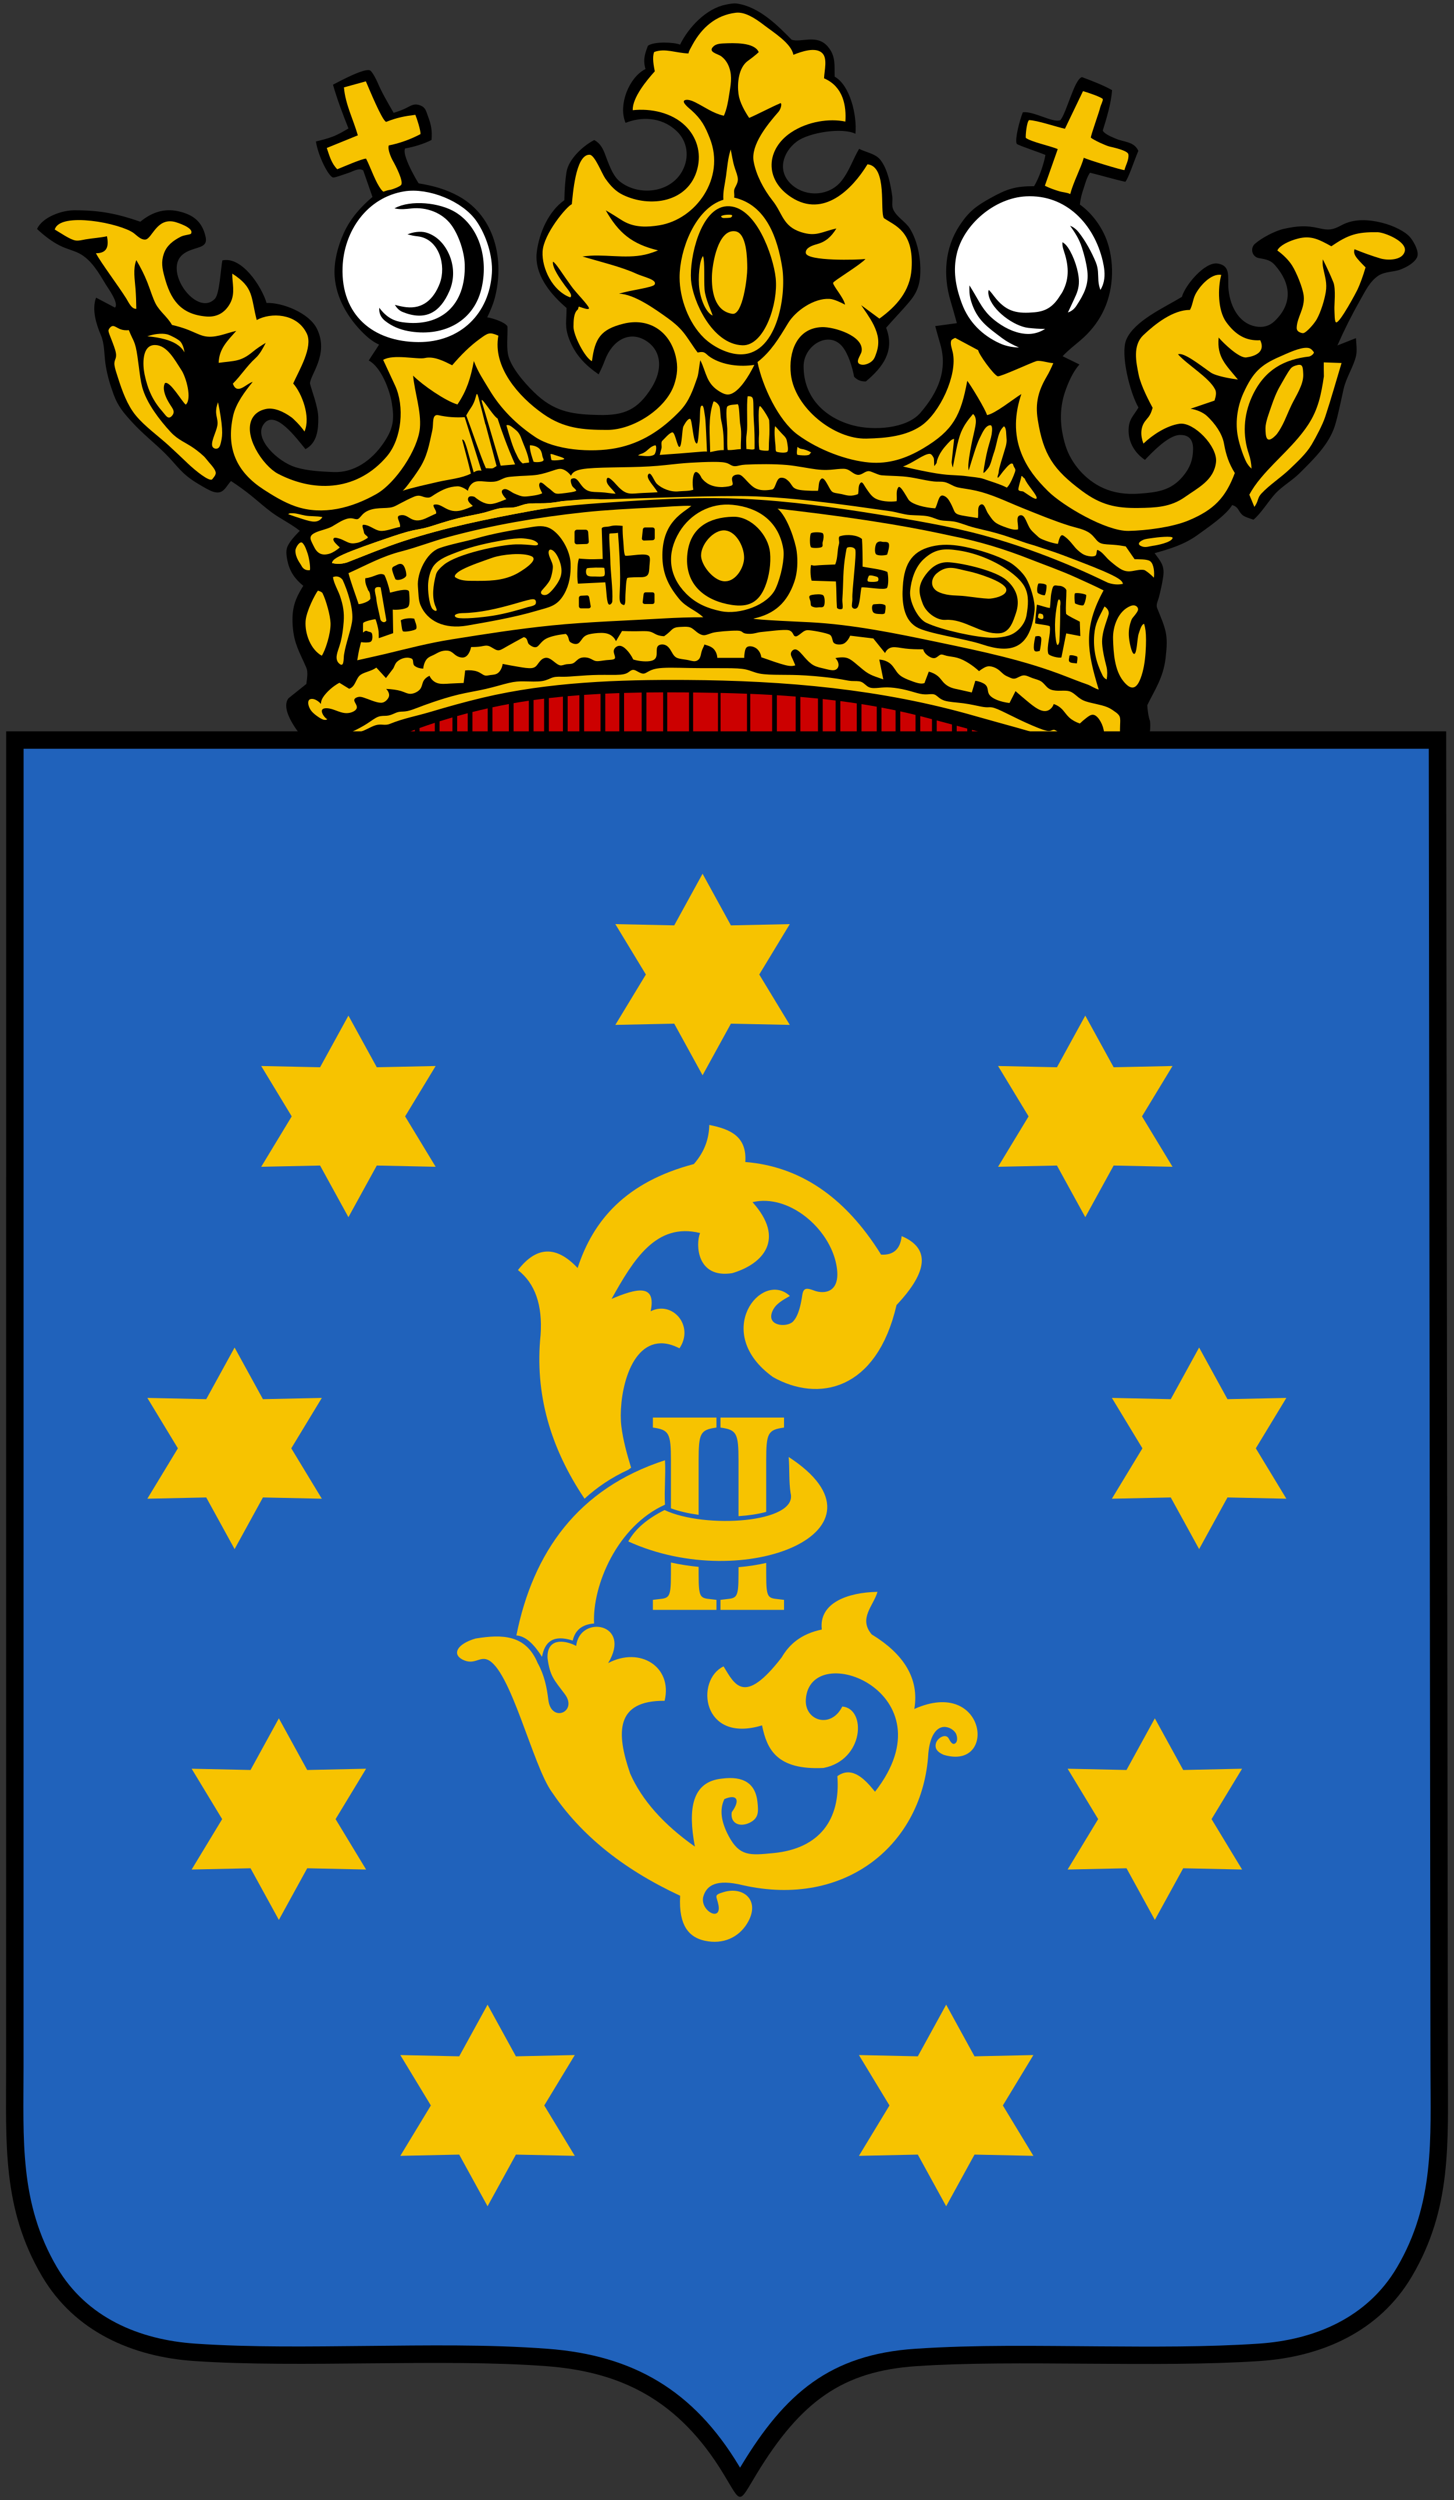 <?xml version="1.0" encoding="UTF-8"?>
<!DOCTYPE svg PUBLIC "-//W3C//DTD SVG 1.1//EN" "http://www.w3.org/Graphics/SVG/1.1/DTD/svg11.dtd">
<!-- Creator: CorelDRAW 2018 (64-Bit) -->
<svg xmlns="http://www.w3.org/2000/svg" xml:space="preserve" width="167mm" height="287mm" version="1.1" style="shape-rendering:geometricPrecision; text-rendering:geometricPrecision; image-rendering:optimizeQuality; fill-rule:evenodd; clip-rule:evenodd"
viewBox="0 0 16700 28700"
 xmlns:xlink="http://www.w3.org/1999/xlink">
 <rect x="0" y="0" width="16700" height="28700" fill="#333333" stroke="none"/>
 <defs>
  <style type="text/css">
   <![CDATA[
    .fil0 {fill:black}
    .fil5 {fill:black}
    .fil6 {fill:#2062BB}
    .fil2 {fill:#CC0000}
    .fil3 {fill:#F7C300}
    .fil1 {fill:#FECC00}
    .fil4 {fill:white}
    .fil7 {fill:#F7C300;fill-rule:nonzero}
   ]]>
  </style>
 </defs>
 <g id="Layer_x0020_1">
  <g id="_1670287256896">
   <g id="_2668501961072">
    <path class="fil0" d="M4616.37 8246.26c-18.06,14.68 -36.16,29.62 -54.28,44.76l0 408.54 54.28 0 0 -453.3z"/>
    <path class="fil0" d="M4447.63 8389.1c-18.3,15.98 -36.42,31.96 -54.28,47.74l0 262.72 54.28 0 0 -310.46z"/>
    <path class="fil0" d="M4266.41 8549.9c-18.8,16.76 -36.94,32.88 -54.3,48.22l0 101.44 54.3 0 0 -149.66z"/>
    <path class="fil0" d="M4764.57 8699.56l54.3 0 0 -606.44c-18.22,12.9 -36.32,25.92 -54.3,39.04l0 567.4z"/>
    <path class="fil0" d="M4994.07 8699.56l54.28 0 0 -758.24c-18.16,11.24 -36.26,22.6 -54.28,34.12l0 724.12z"/>
    <path class="fil0" d="M5196.57 8699.56l54.3 0 0 -876.42c-18.14,9.96 -36.24,20.1 -54.3,30.36l0 846.06z"/>
    <path class="fil0" d="M5372.07 8699.56l54.28 0 0 -968.02c-18.1,8.94 -36.2,18.02 -54.28,27.3l0 940.72z"/>
    <path class="fil0" d="M5601.55 8699.56l54.3 0 0 -1073.48c-18.06,7.66 -36.18,15.5 -54.3,23.5l0 1049.98z"/>
    <path class="fil0" d="M5844.55 8699.56l54.3 0 0 -1167.14c-18.04,6.24 -36.14,12.66 -54.3,19.28l0 1147.86z"/>
    <path class="fil0" d="M6074.05 8699.56l54.28 0 0 -1237.94c-18.12,4.96 -36.22,10.06 -54.28,15.28l0 1222.66z"/>
    <path class="fil0" d="M6249.55 8699.56l54.28 0 0 -1281.8c-18.12,4.12 -36.2,8.36 -54.28,12.7l0 1269.1z"/>
    <path class="fil0" d="M6465.53 8699.56l54.3 0 0 -1325.14c-18.12,3.18 -36.2,6.46 -54.3,9.84l0 1315.3z"/>
    <path class="fil0" d="M6654.53 8699.56l54.3 0 0 -1354.54c-18.1,2.46 -36.22,5.06 -54.3,7.7l0 1346.84z"/>
    <path class="fil0" d="M6897.51 8699.56l54.3 0 0 -1382.1c-18.08,1.68 -36.18,3.44 -54.3,5.28l0 1376.82z"/>
    <path class="fil0" d="M7113.51 8699.56c18.08,0 36.14,0 54.3,0l0 -1398.18c-18.08,1.06 -36.18,2.18 -54.3,3.38l0 1394.8z"/>
    <path class="fil0" d="M7370.01 8699.56c18.06,0 36.16,0 54.3,0l0 -1408.8c-18.06,0.46 -36.18,0.98 -54.3,1.56l0 1407.24z"/>
    <path class="fil0" d="M7616.63 8699.56c15.64,0 31.34,0 47.06,0l0 -1411.76c-15.66,0 -31.36,0.08 -47.06,0.16l0 1411.6z"/>
    <path class="fil0" d="M7913.61 8699.56c15.66,0 31.36,0 47.06,0l0 -1408.38c-15.68,-0.4 -31.38,-0.76 -47.06,-1.08l0 1409.46z"/>
    <path class="fil0" d="M8579.81 8699.56c12.54,0 25.08,0 37.64,0l0 -1376.58c-12.54,-1.46 -25.1,-2.88 -37.64,-4.24l0 1380.82z"/>
    <path class="fil0" d="M8868.47 8699.56c18.08,0 36.18,0 54.3,0l0 -1346.82c-18.1,-2.18 -36.2,-4.28 -54.3,-6.3l0 1353.12z"/>
    <path class="fil0" d="M9138.47 8699.56c18.1,0 36.2,0 54.28,0l0 -1308.62c-18.08,-2.96 -36.18,-5.84 -54.28,-8.62l0 1317.24z"/>
    <path class="fil0" d="M9394.97 8699.56c18.08,0 36.18,0 54.28,0l0 -1260.8c-18.08,-3.8 -36.18,-7.5 -54.28,-11.14l0 1271.94z"/>
    <path class="fil0" d="M9597.45 8699.56c18.1,0 36.2,0 54.3,0l0 -1213.94c-18.08,-4.58 -36.18,-9.06 -54.3,-13.42l0 1227.36z"/>
    <path class="fil0" d="M8246.47 8699.56c9.78,0 19.56,0 29.34,0l0 -1398.28c-9.78,-0.44 -19.56,-0.88 -29.34,-1.3l0 1399.58z"/>
    <path class="fil0" d="M9840.45 8699.56c18.1,0 36.2,0 54.3,0l0 -1145.94c-18.08,-5.58 -36.18,-11.02 -54.3,-16.38l0 1162.32z"/>
    <path class="fil0" d="M10069.95 8699.56c18.1,0 36.2,0 54.28,0l0 -1068.4c-18.08,-6.66 -36.16,-13.22 -54.28,-19.62l0 1088.02z"/>
    <path class="fil0" d="M10285.95 8699.56c18.12,0 36.18,0 54.28,0l0 -982.34c-18.08,-7.78 -36.18,-15.42 -54.28,-22.9l0 1005.24z"/>
    <path class="fil0" d="M10515.43 8699.56c18.12,0 36.22,0 54.3,0l0 -875.28c-22.62,-11.44 -40.72,-20.52 -53.3,-26.62 -0.32,-0.18 -0.66,-0.32 -1,-0.48l0 902.38z"/>
    <path class="fil0" d="M10704.43 8699.56c18.12,0 36.2,0 54.3,0l0 -777.92c-18.9,-9.84 -37,-19.22 -54.3,-28.18l0 806.1z"/>
    <path class="fil0" d="M10933.93 8699.56c18.12,0 36.2,0 54.28,0l0 -657.94c-18.36,-9.66 -36.5,-19.18 -54.28,-28.52l0 686.46z"/>
    <path class="fil0" d="M11109.43 8699.56c18.12,0 36.2,0 54.28,0l0 -565.46c-18.22,-9.62 -36.34,-19.22 -54.28,-28.7l0 594.16z"/>
    <path class="fil0" d="M11271.41 8699.56c18.14,0 36.22,0 54.3,0l0 -479.56c-18.12,-9.64 -36.22,-19.26 -54.3,-28.86l0 508.42z"/>
    <path class="fil0" d="M11460.41 8699.56c18.12,0 36.22,0 54.3,0l0 -378.6c-18.02,-9.66 -36.12,-19.36 -54.3,-29.08l0 407.68z"/>
    <path class="fil0" d="M11635.91 8699.56c18.14,0 36.22,0 54.3,0l0 -284c-17.88,-9.7 -35.98,-19.5 -54.3,-29.4l0 313.4z"/>
    <path class="fil0" d="M11810.89 8699.56c18.14,0 36.22,0 54.3,0l0 -188.48c-17.62,-9.7 -35.76,-19.68 -54.3,-29.82l0 218.3z"/>
    <path class="fil0" d="M11988.99 8699.56c18.14,0 36.26,0 54.3,0l0 -88.94c-16.9,-9.66 -35.1,-19.94 -54.3,-30.74l0 119.68z"/>
   </g>
   <path class="fil0" d="M7810.67 512.74c-60.08,-28.36 -302.24,-39.76 -369.3,13.2 -20.74,60.82 -64.38,146.86 -27.28,266.38 -191.16,95.4 -316.9,416.58 -228.9,618.12 167.88,-68.08 402.78,-76.38 582.72,90.32 130.96,121.24 154.08,306.62 67.3,464.4 -137.48,249.92 -495.24,288.28 -710.82,122.3 -71.96,-55.38 -111.94,-144.32 -171.62,-307.9 -25.54,-70.02 -58.2,-136.88 -128.2,-171.74 -126.78,65.14 -293.58,217.74 -317.86,366.3 -12.72,77.82 -23.36,201.26 -24.84,323.84 -182.3,128.74 -288.86,374.92 -316.62,593.58 -39.5,311.38 249.66,562.64 341.78,643.82 1.78,143.04 -24.82,210.58 27.9,351.42 67.88,181.24 182.38,301.06 340.62,410.46 27.12,-52.92 51.74,-107.26 69.82,-156.78 89.28,-244.4 298.02,-355.54 492.76,-216.7 163.92,116.86 170.7,327.28 46.02,526.28 -160.08,255.54 -316.34,319.92 -604.66,313.78 -279.1,-5.94 -486.18,-28.68 -702.74,-221.44 -113.38,-100.9 -283.86,-289.42 -332.68,-438.74 -32.76,-100.2 -10.82,-246.58 -15.8,-357.42 -32.54,-53.22 -182.08,-96.38 -232.2,-103.56 38.26,-77.94 70.38,-159.48 85.82,-217.84 115.1,-435.52 6.84,-940.28 -414.62,-1172.84 -145.9,-80.5 -293.88,-120.48 -459.16,-147.3 -27.94,-43.8 -53.18,-89.46 -77.7,-137.42 -45.8,-89.54 -102.08,-216.5 -77.64,-262.88 96.7,-17.14 215.52,-52.02 303.56,-97.74 8.64,-105.82 -3.64,-174.5 -40.4,-270.84 -22.1,-57.9 -26.28,-102.68 -89.36,-126.06 -74.02,-27.42 -108.12,5.38 -174.12,36.62 -39.04,18.46 -84.86,34.96 -131.3,49 -65.32,-113.1 -134.38,-229.54 -185.42,-350.14 -16.2,-38.28 -55.42,-112.24 -80.16,-133.38 -52.36,-44.74 -364.64,126.46 -431.08,160.4 49.62,172.58 111.38,335.28 177.86,502.18 -55.86,33.14 -111.8,66.34 -173.98,91.18 -62.18,24.82 -130.9,41.56 -199.54,58.24 24.6,169 146.2,404.04 196.36,413.5 22.52,4.24 136.5,-40.12 169.5,-49.8 51.62,-15.12 124.1,-66.1 177.24,-31.1 35.38,101.4 70.76,202.78 106.12,304.16 -124.24,105.84 -250.86,239.16 -331.86,419.62 -65.36,145.62 -113.84,323.68 -102.6,491.42 17.02,254.38 158.1,486.12 336.42,659.78 50.16,48.86 109.88,96.1 173.8,124.24 -31.24,51 -87.22,131.68 -118.44,182.68 141.06,73.76 239.78,336.68 264.1,483.34 32.38,195.2 19.14,299.54 -98.46,469.82 -129.1,186.9 -330.48,338.48 -572.74,327.46 -137.3,-6.24 -294.86,-12.8 -432.6,-55.08 -203.98,-62.62 -475.04,-321.12 -373.88,-484.52 127.78,-206.4 393.34,165.64 486.68,276.38 136.08,-72.38 148.32,-228.18 147.22,-359.94 -1.08,-128.02 -78.52,-320.22 -95.06,-391.74 -3.52,-97.1 222.58,-336.56 80.48,-628.4 -91.82,-188.62 -407.8,-305.5 -579.7,-297.82 -55.36,-188.78 -283.92,-538.82 -507.52,-488.56 -18.54,94.98 -31.78,383.22 -85.14,439.86 -177.5,188.36 -500.08,-190.52 -429.42,-419.4 23.1,-74.9 82.18,-112.74 150.7,-138.98 100.12,-38.34 196.82,-38.18 171.66,-151.26 -37.82,-169.94 -135.82,-256.24 -319.56,-295.7 -160.86,-34.56 -305.56,17.3 -430.36,121.4 -267.08,-93.32 -473.76,-132.94 -762.76,-131.3 -139.18,0.8 -360.42,77.18 -423.64,214.32 83.94,79.6 178.12,149.34 261.88,191.02 83.78,41.66 157.52,55.62 222.42,89.38 141.52,73.6 226.66,227.38 306.28,358.28 26.18,43 152.58,214.28 104.72,264.3 -72.34,-38.14 -144.68,-76.28 -217.02,-114.42 -51.32,135.08 1.3,305.74 55.92,432.2 41.28,95.52 36.56,217.96 50.74,319.52 17.94,128.34 52.08,244.34 96.76,365.06 48.08,130.02 113.4,206.02 205.74,307.66 128.1,141.06 262.58,242.88 386.86,367.02 141.94,141.74 178.4,228.72 378.98,347.58 62.46,37.02 124.26,74.78 171.98,89.58 114.96,35.68 139.68,-55.12 202.28,-123.84 78.9,51.54 155.68,106.34 233.58,169.32 77.9,62.98 157,134.22 233.5,190.42 104.04,76.4 222.16,131.58 323.26,211.82 -47.94,49.36 -132,135.26 -148.82,202.8 -9.68,38.92 -4.28,85 4.94,132.42 24.28,124.9 83.76,215.44 184.2,296.22 -97.04,152.58 -134.84,264.78 -121.96,457.06 14.06,209.68 80.86,306.8 156.22,481.64 23.2,53.84 7.26,130.36 0.72,187.82 -68.58,54.94 -137.16,109.88 -205.74,164.82 -138.84,186.28 327.12,642.58 436.68,753.28 3147.72,-0.02 6209.02,-0.02 9356.74,-0.04 75.3,-210.14 117.34,-359.12 102.1,-493.9 -17.32,-39.86 -30.34,-138.64 -31.04,-180.76 78.2,-163.44 183.24,-309.52 210.22,-540 32.24,-275.36 4.32,-323 -96.4,-572.72 -16.88,-41.86 8.3,-82.66 18.62,-122.12 20.5,-78.22 39.58,-165.04 50.8,-244.98 17.18,-122.22 -31.34,-172.32 -99.42,-264.82 179.38,-50.2 343.92,-99.64 497.12,-211.44 111.64,-81.46 322.34,-221.96 394,-340.54 75.14,20.94 68.96,70.74 116,112.32 28.52,25.2 86.94,40.58 127.68,55.46 81.44,-62.3 178.66,-221.96 255.66,-303.56 78.3,-82.96 193.14,-148.04 279.1,-234.14 153.26,-153.48 333.1,-324.38 400.94,-539.98 36.8,-116.94 72.4,-301.54 100.32,-422.86 31.44,-136.62 117.62,-260.78 144.04,-385.36 12.2,-57.46 1.6,-139.34 -2.56,-198.14 -70.94,28.08 -141.9,56.14 -212.84,84.2 81.76,-185.44 169.84,-359.86 269.72,-535.5 55.08,-96.88 104.52,-200.42 199.08,-264.32 75.92,-51.3 181.94,-41.98 260.08,-73.56 65.26,-26.38 150.04,-70.06 184.78,-135.74 31.38,-59.34 -29.18,-169.24 -70.06,-223.02 -58.66,-77.14 -203.56,-144.14 -328.36,-175.82 -154.28,-39.12 -323.12,-50.42 -466.9,27.24 -104.36,56.38 -149.34,60.52 -262.14,34.18 -146.64,-34.24 -254.06,-23.92 -397.54,6.94 -103.18,22.22 -258.36,104.38 -335.5,172.56 -59.22,52.3 -32.54,151.04 45.96,164.26 94.7,15.92 137.08,27.56 184.5,81.34 182.62,207.2 207.68,440.3 -5.88,642.82 -57.26,54.3 -130.1,77 -217.36,60.26 -207.4,-39.78 -301.58,-258.46 -312.74,-449.18 -7.34,-126.02 27.04,-249.48 -122.8,-273.04 -148.26,-23.32 -375.16,251.76 -410.6,382.38 -191.6,118.34 -548.92,273.84 -639.72,493.76 -67.48,163.36 40.54,602.34 140.82,776.78 -61.06,103.42 -116.18,135.04 -113.26,275.28 2.68,129.4 73.48,249.52 187.6,325.52 85.1,-88.66 269.54,-283.3 400.84,-286.08 108.4,-2.3 153.52,58.5 152.06,164.8 -1.74,123.76 -37.18,215.62 -117,310.52 -137.1,162.98 -291.58,183.24 -500.52,198.52 -152.8,11.2 -293.48,-8.16 -421.34,-67.1 -196.92,-90.8 -361.48,-276.88 -425.7,-482.56 -63.58,-203.7 -75.74,-412.54 -6.82,-617.1 35,-103.92 91.44,-233.66 166.08,-315.96 -64.44,-31.62 -128.88,-63.24 -193.3,-94.86 61.84,-66.78 133.7,-121.94 202.46,-180.22 217.52,-184.38 341.72,-422.72 362.6,-711.1 9.84,-135.92 -5.36,-284.16 -51,-420 -55.1,-163.96 -174.1,-329.48 -315.56,-429.7 8.46,-82.16 24.82,-129.18 45.38,-193.24 20.58,-64.06 37.86,-125.88 70.72,-171.98 128.64,30.5 274.38,75.58 405.78,104.02 34.14,-36.16 99.6,-236.76 149.4,-355.16 -49.98,-109.58 -163.68,-98.22 -260.08,-140.34 -42.56,-18.62 -124.82,-49.34 -148.66,-91.72 42.68,-138.28 96.5,-310.58 107.2,-465.1 -109.88,-60.06 -235.42,-108.4 -345.32,-148.9 -85.44,17.36 -174.4,400.6 -247.68,493.2 -79.52,38.4 -308.28,-106.02 -431.78,-90.04 -34.4,82.4 -96.14,314 -70.22,362.9 27.52,20.96 260.4,97.4 329.32,126.84 -15.94,97.7 -73.8,268.68 -130.3,358.7 -219.52,-0.1 -314.14,33.22 -498.94,135.34 -162.2,89.66 -249.32,153.92 -354.96,313.4 -173.68,262.16 -192.84,578.46 -103.84,873.72 27.44,91.02 44.36,155.12 71,250 -77.68,9.48 -171.14,24.24 -248.8,33.72 19,68.02 37.38,136.2 57.26,203.52 88.3,298.84 -22.58,554.52 -227.12,791.44 -159.24,184.42 -539.08,206.58 -772.94,144.88 -328.2,-86.6 -570.44,-324.96 -568.66,-680.14 1.16,-236.64 281.54,-408.58 438.18,-232.66 74.64,83.82 122.22,248.1 141.84,354 40.76,43.7 86.76,55.96 135.18,53.94 194.42,-163.26 335.48,-348.88 232.58,-615.84 89.68,-104.38 187.88,-202.34 275.44,-308.78 99.62,-121.1 120.76,-230.52 117.44,-381.44 -3.4,-154.58 -41.26,-317.66 -117.72,-444.88 -50.56,-84.12 -157.06,-135.72 -195.48,-227.38 -17.7,-42.22 -2.62,-99.28 -9.28,-146.78 -18.76,-133.8 -51.88,-311.2 -136.74,-418.48 -55.94,-70.68 -156.64,-83.4 -244.12,-126.08 -71.26,120.5 -110.32,249.16 -197.72,362.4 -139.2,180.36 -404.62,196.2 -570.8,53.6 -178.8,-153.44 -110.64,-377 52.46,-499.68 139.5,-104.96 524.04,-164.36 673.78,-89.46 20.08,-216.88 -63.22,-557.8 -238.52,-655.64 -4.1,-130.3 15.48,-235.78 -79.68,-346.4 -125.28,-145.64 -305.26,-41.44 -414.36,-77.44 -150.5,-153.58 -370.84,-379.92 -630.96,-415.58 -38.2,-5.24 -86.88,5.36 -124.34,12.6 -223.5,43.28 -428.4,258.66 -526.32,459.56z"/>
   <path class="fil1" d="M6057.01 5782.86c-57.88,8.82 -98.8,31.46 -146.7,39.96 -47.92,8.48 -102.82,2.82 -156.96,10.04 -54.12,7.24 -107.44,27.36 -163.28,43.26 -55.82,15.9 -114.12,27.58 -167.36,38.12 -53.26,10.56 -101.44,20 -159.6,34.3 -58.16,14.3 -126.32,33.48 -194.86,54.98 -68.54,21.48 -137.46,45.26 -195.74,59 -58.28,13.74 -105.92,17.42 -198.08,42.84 -92.14,25.4 -228.8,72.54 -342.94,112.42 -114.12,39.86 -205.7,72.48 -283.22,102.84 -77.52,30.36 -141,58.48 -179.14,81.32 -38.14,22.84 -50.96,40.4 -56.5,60.86 52.58,13.52 108.08,13.52 173.7,-6.64 195.28,-75.98 428.42,-172.98 648.14,-244.76 478.42,-156.3 966.56,-254.98 1460.76,-345.6 184.42,-33.8 369.94,-63 555.92,-85.9 129.98,-16.02 248.82,-26.88 367.9,-34.22 -207.26,-35 -351.76,-8.96 -563.36,6.86 -59.48,11.04 -125.28,21.26 -195.6,23.88 -70.34,2.62 -145.2,-2.38 -203.08,6.44z"/>
   <path class="fil2" d="M4702.59 8400.4c-28.38,10.98 -57.2,22.56 -86.22,34.54l0 230.66 148.2 0 0 -288.7c-20.84,7.74 -41.48,15.56 -61.98,23.5zm-140.5 57.3c-38.44,16.38 -76.84,33.2 -114.46,49.92l0 157.98 114.46 0 0 -207.9zm-168.74 74.22c-44.38,19.98 -87.14,39.46 -126.94,57.52l0 76.16 126.94 0 0 -133.68zm425.52 133.68l175.2 0 0 -368.46c-59.32,19.26 -117.84,39.26 -175.2,59.9l0 308.56zm229.48 0l148.22 0 0 -430.5c-49.76,14.36 -99.24,29.3 -148.22,44.7l0 385.8zm202.52 0l121.2 0 0 -478.68c-40.48,10.54 -80.94,21.48 -121.2,32.74l0 445.94zm175.48 0l175.2 0 0 -534.28c-58.24,13.08 -116.74,27.02 -175.2,41.72l0 492.56zm229.5 0l188.7 0 0 -584.1c-62.24,11.54 -125.28,24.2 -188.7,37.9l0 546.2zm243 0l175.2 0 0 -622.14c-30.08,4.4 -60.04,9 -89.98,13.84 -28.18,4.54 -56.62,9.36 -85.22,14.4l0 593.9zm229.48 0l121.22 0 0 -645.78c-40.5,4.96 -80.92,10.28 -121.22,15.88l0 629.9zm175.5 0l161.7 0 0 -669.26c-53.98,5.16 -107.92,10.84 -161.7,17.04l0 652.22zm216 0l134.7 0 0 -685.3c-44.92,3.34 -89.84,7.04 -134.7,11.04l0 674.26zm189 0l188.68 0 0 -700.56c-62.82,3.22 -125.76,7 -188.68,11.36l0 689.2zm242.98 0l142.58 0c6.38,0 12.74,0 19.12,0l0 -709.74c-53.76,1.82 -107.7,4 -161.7,6.52l0 703.22zm216 0c66.84,0 134.26,0 202.2,0l0 -716.06c-67.08,1.08 -134.54,2.6 -202.2,4.62l0 711.44zm256.5 0c63.66,0 127.78,0 192.32,0l0 -718.3c-63.7,0.16 -127.86,0.62 -192.32,1.44l0 716.86zm239.38 0c82.68,0 166.02,0 249.94,0l0 -717.18c-7.52,-0.08 -15.04,-0.16 -22.56,-0.22 -75.02,-0.64 -150.88,-1 -227.38,-0.98l0 718.38zm296.98 0c94.62,0 189.92,0 285.8,0l0 -712.18c-95.42,-2.06 -190.72,-3.5 -285.8,-4.52l0 716.7zm315.14 0c100.76,0 202.14,0 304,0l0 -702.26c-101.42,-3.92 -202.78,-6.94 -304,-9.26l0 711.52zm341.64 0c83.38,0 167.1,0 251.02,0l0 -688.46c-83.66,-4.8 -167.36,-8.84 -251.02,-12.28l0 700.74zm305.32 0c71.76,0 143.68,0 215.7,0l0 -670.18c-71.84,-5.66 -143.78,-10.64 -215.7,-15.06l0 685.24zm269.98 0c67.34,0 134.76,0 202.22,0l0 -647.14c-67.32,-6.86 -134.74,-13.04 -202.22,-18.66l0 665.8zm256.5 0c49.38,0 98.8,0 148.2,0l0 -624.46c-49.32,-6.06 -98.74,-11.68 -148.2,-17l0 641.46zm202.5 0c62.9,0 125.84,0 188.7,0l0 -591.38c-62.76,-9.44 -125.68,-18.16 -188.7,-26.26l0 617.64zm243 0c58.44,0 116.84,0 175.2,0l0 -553.58c-58.26,-10.48 -116.68,-20.26 -175.2,-29.46l0 583.04zm229.48 0c53.98,0 107.9,0 161.72,0l0 -511.52c-53.76,-11.3 -107.68,-21.98 -161.72,-32.08l0 543.6zm216 0c58.5,0 116.94,0 175.2,0l0 -459.18c-58.2,-14.36 -116.62,-27.88 -175.2,-40.7l0 499.88zm229.5 0c44.98,0 89.9,0 134.7,0l0 -410.16c-54.06,-14.24 -99.88,-26.22 -134.7,-35.2l0 445.36zm189 0c58.56,0 116.98,0 175.2,0l0 -349.3c-63.04,-16.82 -122.12,-32.48 -175.2,-46.54l0 395.84zm229.48 0c40.5,0 80.92,0 121.22,0l0 -302.32c-41.36,-11.12 -81.92,-21.96 -121.22,-32.48l0 334.8zm175.5 0c35.98,0 71.9,0 107.7,0l0 -258.72c-36.16,-9.78 -72.16,-19.44 -107.7,-29.02l0 287.74zm162 0c45.06,0 89.98,0 134.7,0l0 -207.46c-44.62,-12.16 -89.7,-24.4 -134.7,-36.58l0 244.04zm189 0c40.52,0 80.96,0 121.2,0l0 -159.48c-39.56,-10.86 -80.12,-21.98 -121.2,-33.2l0 192.68zm175.5 0c40.38,0 80.64,0 120.68,0l0 -111.1c-38.52,-10.72 -78.94,-21.94 -120.68,-33.44l0 144.54zm174.98 0c41.44,0 82.76,0 123.8,0l0 -60.9c-37.44,-10.72 -79.06,-22.48 -123.8,-35.02l0 95.92zm178.1 0c48.34,0 96.42,0 144.16,0 -13.62,-6.28 -65.94,-22.52 -144.16,-45.26l0 45.26z"/>
   <g id="_2668501955888">
    <path class="fil3" d="M7954.73 511.42c-29.44,53.56 -42.54,75.46 -47.72,102.1 -145.26,-4.16 -267.7,-64.06 -393.74,-16.32 -25.02,60.3 -4.02,164.3 7.44,221.42 -93.68,103.82 -258.18,302.28 -253.64,446.48 209.72,-22.9 451.04,28.18 605.44,180.34 125.44,123.6 186.68,302.34 136.62,493.86 -100.68,385.1 -541.64,449.24 -855,297.38 -78.28,-37.92 -137.58,-96.5 -201.74,-187.36 -40.96,-58.02 -122,-274.32 -181.48,-273.12 -163.26,-3.24 -191.82,471.46 -203.58,568.08 -56.12,21.8 -324.94,339.54 -335.66,544.8 -10.02,191.58 115.64,451.38 317.16,524.4 36.22,-22.4 -29.96,-94 -60.46,-135.72 -54.68,-74.8 -149.38,-210.16 -137.24,-273.66 28.92,7.9 113.12,146.86 208.22,277.26 49.8,68.28 107.66,126.7 151.26,178.94 35.52,42.56 58.42,72.22 53.06,81.9 -8.92,16.12 -72.98,-9.06 -112.32,-22.02 -10.32,-3.38 -7.64,26.5 -15.64,33.06 -50.42,41.38 -47.62,137.76 -48.76,197.54 -1.86,96.74 131.28,358.14 212.12,395.26 33.08,-262.06 101.06,-365.08 359.88,-429.84 288.52,-72.22 530.04,79.9 601.42,371.44 29.12,118.9 18.92,220.54 -17.12,327.08 -94.1,278.38 -469.88,520 -767.08,520.14 -282.6,0.08 -498,-16.64 -734.66,-181.58 -289.64,-201.84 -584.1,-543.6 -517.36,-900.14 -103.68,-45.28 -119.68,-30.94 -213.84,37.04 -118.4,85.46 -222,192.06 -316.82,302.7 -90.22,-45.76 -209.92,-107.66 -314.24,-83.12 -81.96,19.3 -363.78,-48.84 -478.26,21.46 39.66,85.78 97.38,209.42 136.52,293.74 110.02,236.96 79.6,609.1 -94.62,814 -323.76,380.78 -803.9,430.46 -1248.86,199.9 -174.38,-90.38 -418.92,-455.48 -287.24,-652.04 29.22,-43.62 76.82,-77.08 146.84,-92.08 91.46,-19.58 199.04,27.28 292.24,94.36 26.92,19.36 107.82,99.16 151.26,164.62 74.8,-170.36 -32.02,-443.16 -129.78,-551.56 66.42,-149.84 231.26,-418.1 156.1,-574.02 -114.08,-236.68 -417.3,-242.6 -574.68,-154.64 -69.66,-266.92 -29.48,-371.4 -280.96,-532.84 -3.94,99.68 39.02,224.34 -24.32,340.52 -66.18,121.38 -166.46,160.44 -273.42,151.86 -304.02,-24.38 -413.62,-203.9 -481.38,-457.42 -25.38,-95.04 -39.48,-168.12 -6.92,-263.26 32.54,-95.16 108.76,-151.72 194.24,-195.14 39.56,-20.06 93.12,-21.18 116.48,-32.9 46.92,-69.38 -169.08,-134.24 -192.16,-139.14 -206.14,-43.84 -254.2,200.8 -333.42,204.86 -49.14,2.5 -92.26,-44.34 -127.8,-71.86 -149.16,-115.44 -852.04,-252.7 -910.34,-43.42 57.66,32.44 177.68,118.22 242.04,126.24 36.14,4.5 71.66,-6.3 112.74,-13.5 81.82,-14.32 163.36,-17.64 245.2,-35.7 19.22,104.64 11.7,194.9 -126.88,195.08 50.84,100.52 261.26,379.3 350.98,523.8 23.56,37.96 57.86,118.46 112.68,114.16 -0.98,-77.32 -3.6,-154.7 -8.92,-228.02 -7.8,-107.46 -30.98,-227.18 8.92,-331.08 48.3,81.36 91.58,165.86 126.86,255.26 35.3,89.42 62.98,184.12 95.76,246.22 47.3,89.7 134.78,149.74 187.06,242.6 65.26,15 129.72,33.88 190.32,58.04 60.58,24.14 117.68,53.88 169.4,67.88 126.22,34.2 256.18,-30.6 378.46,-57.74 -102.9,116.38 -196.56,203.96 -202.18,367.02 183.16,-24.9 252.02,-10.82 394.12,-128.72 40.26,-33.42 92.64,-68.56 146.6,-100.74 -28.8,57.14 -67.82,130.2 -115.22,173.16 -102.16,92.62 -167.28,200.56 -262.46,295.22 50.46,137.58 156,-2.88 228.28,-20.16 -90.42,109.88 -194.78,249.78 -225.6,391.58 -79.92,367.38 35.26,638.88 350.44,843.42 104.72,67.94 232.92,147 363.36,192.4 318.78,110.9 656.5,16.5 933.82,-141.18 219.56,-124.88 477.08,-512.24 498.34,-757.6 16.64,-191.9 -59.3,-402.48 -78.2,-600.62 110.26,110.62 371.16,290.24 509.28,331.1 111.34,-164.98 151.8,-307.82 188.54,-498.62 47.48,126.82 111.08,218.38 179.38,332.1 131.8,219.38 309.72,395.1 523.5,538.64 227.28,152.64 645.2,183.7 929.56,129.28 293.44,-56.16 526.86,-211.14 731.9,-424.1 109.56,-113.82 152.16,-243.52 202.5,-387.72 15.98,-45.78 22.56,-152.32 34.62,-197.28 73.16,147.78 64.96,270.08 232.06,365.7 61.5,35.18 103.38,40.16 164.74,-3.4 100.04,-71 190.12,-240.74 223.22,-309.2 -162.84,26.02 -360.2,4.34 -500.3,-84.78 -68.94,-43.84 -57.86,-76.14 -150.6,-57.08 -58.64,-75.72 -108.16,-163.06 -166.22,-233.98 -51.38,-62.74 -114.08,-115.52 -180.2,-162.68 -143.16,-102.1 -383.86,-275.48 -556.64,-278.1 127.62,-41.68 388.12,-69.74 408.44,-105.1 33,-57.42 -127.4,-86.54 -211.54,-125.5 -167.44,-77.56 -427.66,-140.4 -616.92,-196.56 235.24,-36.22 483.66,31.16 718.26,-21.42 59.86,-13.4 132.82,-40.68 149.68,-49.3 -299.68,-72.02 -452.28,-199.18 -600.68,-459.32 85.8,48.38 144.1,89.26 195.8,120.22 135.86,81.38 286.44,73.54 421.06,51.16 421.3,-70.06 757.46,-542.08 579.88,-995.2 -56.26,-143.62 -98.48,-222.2 -212.26,-324.86 -18.18,-16.4 -116.26,-91.28 -80.22,-113.38 32.1,-19.74 94.82,7.62 121.96,21.04 110.94,54.86 206.76,128.3 330.44,155.14 33.36,-72.74 48.64,-162.48 59.94,-236.26 16.64,-108.8 40.32,-209.4 1.32,-318.64 -18.02,-50.44 -47.82,-95.74 -92.36,-128.4 -37.96,-27.84 -157.64,-46.96 -88.88,-111.88 19.18,-18.1 46.18,-31.84 110.28,-34.78 127.86,-5.9 360.9,-14.86 410.3,100.08 -38.48,35.38 -81.1,68.48 -123.44,98.74 -108.66,77.7 -125.58,257.4 -109.18,381.26 12.44,93.98 70.72,197.36 122.54,274.76 78.26,-31.8 268.32,-131.4 346.6,-163.22 38.68,-29 21.62,57.7 -8.86,92.4 -132.34,150.6 -319.1,382.28 -286.54,568.7 26.96,154.48 115.48,322.9 218.4,452.56 115.54,145.54 115.26,293.42 327.54,361 173.48,55.24 232.84,-4.18 404.74,-42.44 -59.36,97.2 -125.42,154.92 -228.58,182.04 -43.76,11.5 -127.88,39.64 -123.06,98.1 8.06,99 608.36,80.96 685.56,70.2 -55.32,65.92 -368.24,252.22 -371.38,273.74 -4.56,30.96 123.74,171.96 137.02,250.8 -47.56,-25.94 -127.72,-63.74 -178.28,-66.58 -179.12,-10 -390.12,136.94 -476.04,278.62 -106.94,176.3 -195.94,325.4 -351.18,446.62 54.72,274.86 240.38,671.96 462,834.26 246.42,180.5 572.18,296.6 819.34,318.54 226.5,20.12 424.62,-45.52 619.18,-160.96 346.4,-205.58 435.46,-377.46 508.54,-776.5 40.14,50.16 210.88,330.78 227.1,393.68 94.88,-17.4 297.78,-182.02 394.28,-241.9 -76.8,227.08 -89.08,458.18 0.84,682.9 69.6,174.06 173.86,301.58 306.4,432.88 166.28,164.74 665.24,460.84 924.6,455.42 200.14,-4.18 500.04,-41.62 687.78,-119.86 288.62,-120.26 426.34,-259.2 532.02,-544.8 -69.26,-112.1 -101.04,-208.24 -123.76,-335.7 -21.34,-119.7 -104.88,-232.52 -192.9,-316.16 -48.78,-46.32 -126.34,-76.38 -192.04,-85.7 91.88,-31.24 183.78,-62.46 275.7,-93.68 17.58,-55.38 23.78,-94.68 6.34,-129.26 -68.16,-135.2 -317.24,-280.52 -425.52,-401.98 63.54,-27.5 249.72,120.16 373.2,207.34 61.98,43.74 236.94,72.02 314.66,82.76 -136.26,-168.88 -243.34,-254.58 -221.26,-482.78 55.14,64.84 235.56,239.16 317.48,228.44 100.6,-13.12 224.14,-62.22 160.4,-197.62 -166.44,10.78 -286.28,-64.72 -389.78,-206.52 -98.6,-135.04 -99.92,-392.7 -57.86,-543.5 -118.46,-20.3 -251.04,131.32 -298.62,226.3 -28.08,55.98 -29.88,117.5 -61.26,175.7 -193.22,0 -396.7,158.06 -536.06,290.54 -123.78,117.66 -82.02,310.46 -53.4,452.7 26.5,131.82 129,320.88 160.84,380.88 -21.3,67.76 -29.02,85.78 -76.64,141.08 -66.56,77.32 -64.4,178.3 -28.96,269.8 103.18,-100.62 267.84,-207.44 415.02,-228.16 162.28,-22.84 438.46,259.04 418.48,440.42 -23,208.6 -207.64,294.86 -357.12,400.94 -165.14,117.18 -340.1,122.64 -530.8,125.44 -262.06,3.96 -434.92,-34.34 -654.34,-197.82 -327.12,-243.9 -441.2,-415.18 -504.98,-814.28 -31.2,-195.22 7.96,-335.86 104.84,-500.08 25.64,-43.46 51.04,-96.62 73.7,-150.78 -55.68,-1.08 -144.8,-34.26 -192.32,-23.36 -44.56,10.22 -419.8,185.1 -446.96,174.48 -48.08,-18.78 -217.86,-252.88 -223.4,-299.34 -88.34,-47.24 -176.68,-94.48 -265.02,-141.7 -14.4,8.6 -39.62,16.78 -45.38,33.04 -12.68,35.74 8.24,90.42 17.76,132.26 59.28,260.52 -151.84,705.1 -368.86,848.62 -167.48,110.78 -379.96,137.4 -623.08,142.74 -372.32,8.18 -823.28,-354.48 -866.72,-737.14 -28.52,-251.12 64.64,-532.24 356.76,-542.64 134.42,-4.8 485.14,99.02 455.44,278.54 -7.3,44.1 -89.02,133.38 -5.14,151.54 29.24,6.32 63.84,-2.08 93.44,-18.36 52.04,-28.62 63.24,-62.02 81.22,-115.12 38.94,-115.06 24,-208.84 -31.14,-321.62 -41.18,-84.22 -119.78,-191.2 -143.64,-227.22 62.24,45.46 147.38,109.28 209.64,154.72 195.78,-141.5 353.14,-316.56 369.54,-571.18 28,-434.5 -190.02,-494.46 -317.48,-581.98 -50.46,-76.24 44.1,-594.32 -188.9,-618.46 -177.24,290.38 -504.76,615.86 -871.6,380.88 -319.72,-204.78 -291.34,-556.38 -5.28,-746.8 189.24,-125.98 438.88,-163.04 622.76,-124.24 12.2,-175.96 -21.22,-400.54 -244.88,-496.58 3.36,-89.82 43.54,-230.08 -22.38,-291.16 -76.16,-70.6 -231.02,-18.32 -329.64,21.04 -23.9,-132.04 -230.58,-258.42 -336.58,-340.18 -104.1,-80.28 -220.84,-155.32 -325.52,-142.56 -230.3,28.08 -389.76,172.52 -495.74,365.22z"/>
    <path class="fil3" d="M3462.45 6494.24c21.16,44.44 64.38,56.72 97.82,50.06 6.16,-49.02 -12.56,-151.38 -29.46,-197.64 -12.66,-34.68 -24.94,-78.9 -53.82,-111.6 -32.06,-36.3 -82.4,51.6 -83.64,81.6 -3.56,84.62 57.6,153.42 69.1,177.58zm3564.34 -1128.46c-142.26,2.7 -268.94,6.58 -346.9,21.18 -77.96,14.6 -107.24,39.94 -121.54,74.12 -26.28,-36.28 -65.26,-65.78 -98.94,-75.4 -33.68,-9.62 -62.06,0.62 -110.14,16.64 -48.08,16.04 -115.84,37.86 -172.74,47.06 -78.12,12.62 -183.12,11.1 -267.08,19.04 -37.62,3.56 -72.62,4.14 -106.08,15.14 -33.46,11 -65.36,32.44 -104.8,41.58 -39.44,9.12 -86.38,5.94 -131.5,2.14 -45.12,-3.82 -88.4,-8.26 -123.42,9.08 -35.02,17.32 -61.74,56.42 -69.9,97.86 -26.7,-24.22 -84,-53.88 -119.72,-52.2 -102.22,4.82 -173.76,39.42 -259.14,92.06 -31.14,19.2 -47.82,36.24 -73.02,37.56 -70.64,3.72 -87.02,-42.78 -167.62,-9.68 -43.08,17.7 -113.26,53.08 -160.46,78.34 -47.18,25.26 -71.34,40.4 -115.82,46.68 -44.46,6.3 -109.22,3.72 -164.48,11.48 -55.24,7.78 -101,25.9 -132.54,51.58 -31.54,25.68 -48.84,58.92 -70.1,67.58 -21.26,8.66 -46.46,-7.28 -78.38,-8.48 -74.16,-2.78 -155.64,59.52 -217.82,93.92 -62.14,34.36 -135.32,41.88 -198.8,73.86 -81.78,41.18 -44.96,84.2 -12.42,153.4 38.52,81.9 92.12,113.14 184.34,84.6 29.9,-9.24 84.4,-41.54 114.74,-71.24 -27.74,-25.76 -77.48,-68.06 -73.56,-94.7 3.92,-26.64 39.22,-15.32 74.7,-4.52 35.46,10.8 76.66,37.82 112.16,47.94 35.48,10.12 65.24,3.32 94.92,-3 29.66,-6.34 87.1,-37.3 112.04,-54.48 11.04,-19.96 -38.24,-31.7 -42.3,-62.96 -4.04,-31.28 -32.86,-88.84 -4.4,-88.22 68.1,1.5 122.48,59.66 187.1,69.42 64.62,9.78 163.28,-33.9 231.3,-44.14 9.3,-55.34 -57.04,-118.42 -2.76,-132.58 107.42,-28.04 122.74,110.7 296.86,34.52 33.7,-14.74 89.52,-43.5 118.54,-54.54 17.88,-30.54 -56.24,-97.44 -16.98,-104.5 92.74,-16.68 148.1,111.6 315.06,64.92 41.26,-11.54 94.38,-31.5 124.92,-48.64 -2.58,-9.32 -82.82,-56.04 -45.46,-103.36 15.24,-11.02 44.34,-10.04 65.84,-1.18 59.14,48.42 134.78,97.72 217.58,77.68 43.78,-7.56 104.88,-35.64 147.88,-50.88 -23.86,-26.38 -73.2,-81.56 -42.6,-106.92 38.14,-31.58 95.82,25.56 131.6,40.64 96.56,40.72 101.84,41.58 207.46,27.12 38.76,-5.32 82.12,-12.9 115.16,-28.22 -8.74,-26.46 -48.8,-80.44 -29.7,-115.44 16.18,-29.64 63.04,25.34 84.96,41.06 109.76,78.9 62.04,90.72 219.34,70.08 39.04,-5.14 88.06,-11.58 114.34,-22.78 9.56,-13.98 -37.06,-38.3 -47.84,-64.02 -10.78,-25.72 -22.18,-67.96 -2.78,-75.96 46.48,-19.18 66.82,11.88 102.58,61.8 68.52,95.66 119.26,87.76 233.56,92.82 66.7,2.96 101.9,13.82 168.6,16.78 -33.6,-56.52 -119.16,-106.44 -100.8,-169.58 13.44,-46.26 87.18,42.26 119.22,76.88 112.24,121.18 154.68,89.36 302.16,83.9 75.52,-2.78 144.24,-6.54 162.12,-7.88 -41.7,-73.34 -140.26,-161.12 -106.8,-206.26 27.72,-37.38 62.74,68.84 92.82,104.28 61.2,62.02 169.7,102.94 259.24,91.14 56.46,-4.86 113.76,-1.32 164.34,-18.14 -7.18,-38.58 -8.98,-78.32 -5.86,-114.54 3.14,-36.22 11.2,-68.96 23,-82 11.8,-13.02 27.32,-6.32 41.02,6.04 13.68,12.34 25.52,30.38 38.12,57.58 40.34,51.44 107.9,104.8 239.14,102.28 56.36,-3.42 95.36,-10.3 110.08,-21.42 23.9,-18.1 -23.18,-71.38 13.32,-104.68 16.16,-14.72 47.58,-21.28 71.32,-16.2 52.5,13.4 113.3,129.14 197.98,162.82 62.88,25.02 130.8,15.1 176.12,7.62 39.52,-6.54 44.38,-107.66 85.76,-130.16 21.82,-11.88 58.38,-2.82 79.84,13.26 90.86,68.1 35.38,116.22 210.5,127.8 48.2,3.2 99.9,5 151.52,4.06 12.84,-46.06 1.88,-107.48 38.54,-138.14 23.18,-19.4 52.22,31.84 66.66,57.74 60.92,109.4 45.5,97.16 160.74,116.98 23.5,4.06 56.54,15.92 91.06,18.48 34.54,2.56 70.54,-4.14 103.68,-17.7 10.28,-43.5 -3.12,-101.44 30.84,-130.46 20.44,-17.48 40.64,35.28 63.9,67.46 23.26,32.18 50.32,77.88 90.2,105.1 64.26,43.84 181.96,49.92 257.96,39.7 6.92,-53.56 -12.06,-117.8 20.74,-160.68 23.32,-30.44 107.32,136.64 121.34,150.5 28.48,28.18 72.84,47.5 125.58,62.56 52.74,15.06 113.84,25.84 175.24,29.44 30.82,-48.62 37.38,-162.48 92.5,-145.86 31.3,9.44 52.74,32.22 69.86,60.8 85.66,142.9 22.58,148.52 201.66,176.68 42.1,6.62 84.2,13.24 126.3,19.86 11.46,-51.78 -14.2,-134.16 34.4,-155.34 41.2,-17.96 57.94,68.72 82.3,103.14 24.34,34.4 44.54,68.4 72.06,92.96 27.52,24.56 62.36,39.7 98.5,53.78 36.14,14.08 73.62,27.14 102.94,33.66 29.36,6.52 50.56,6.52 71.08,2.24 7.12,-53.76 -30.72,-146.18 21.36,-161.28 60.86,-17.66 76.42,101.7 124.98,163.56 21.02,26.76 59.5,58.18 84.66,82.62 25.18,24.46 66.94,36.5 100.92,49.54 33.98,13 106.4,32.44 126.64,31.02 1.04,-0.06 19.68,-119.18 58.46,-96.1 75.36,44.86 121.74,126.78 164.76,165.42 43,38.66 66.32,54.06 99.54,64.58 33.2,10.52 76.32,16.16 103.62,4.18 27.28,-11.98 9.62,-76.88 32.88,-66.4 54.26,24.48 87.24,81.02 135.12,122.12 47.86,41.1 99.08,83.74 142.98,104.64 43.94,20.88 80.56,20.02 113.88,14.78 35.36,-5.58 118.3,-26.48 149.44,-7.94 27.1,16.12 66.78,48.12 101.28,83.62 6.72,-51.56 2.8,-154.4 -42.74,-189.14 -34.06,-25.94 -135.16,-21.6 -179,-23.12l-101.98 -147.04c-46.8,-8.44 -93.86,-15.36 -143.14,-18.86 -49.26,-3.52 -100.72,-3.64 -135.2,-14.6 -34.46,-10.98 -51.92,-32.78 -69.38,-53.76 -17.46,-21 -34.9,-41.16 -57.08,-58.84 -66.34,-52.8 -162.4,-66.2 -241.4,-91.1 -177.68,-56.02 -358.18,-130.32 -530.82,-199.74 -109.78,-44.12 -196.14,-83.5 -282.86,-118.26 -86.72,-34.74 -173.78,-64.86 -257.42,-83.9 -83.62,-19.04 -163.86,-26.98 -213.74,-38.72 -62.38,-14.66 -105.64,-57.76 -170.48,-63.88 -31.44,-2.96 -69.26,0.18 -102.48,-3.66 -119.26,-13.78 -231.7,-48.94 -356.64,-58.14 -91.68,-6.76 -187.82,-7.32 -243.84,-12.92 -47.7,-4.78 -119.58,-50.02 -151.46,-47.7 -44.38,3.26 -76.92,48.46 -124.32,42.28 -52.18,-6.8 -84,-58.16 -137.06,-67.02 -33.06,-5.52 -80.14,0.08 -132.82,5.38 -52.7,5.34 -110.96,10.38 -205.72,-1.3 -94.76,-11.7 -226,-40.14 -335.3,-49.72 -144,-12.62 -331.66,-11.42 -477.54,-4.18 -51.94,2.58 -85.04,15.58 -110.8,17.82 -25.76,2.24 -44.2,-6.28 -62.8,-16.94 -18.6,-10.66 -37.38,-23.46 -92.44,-28.98 -55.08,-5.52 -146.44,-3.76 -235.12,-0.3 -88.68,3.46 -174.68,8.6 -270.08,18.02 -95.38,9.44 -200.16,23.16 -331.48,30.78 -131.32,7.62 -289.18,9.14 -431.46,11.84z"/>
    <path class="fil3" d="M6627.71 7759.84c-66.38,5.02 -109.06,8.54 -151.48,8.6 -42.44,0.06 -84.66,-3.36 -121.56,6.62 -36.92,9.96 -68.52,33.3 -126.3,42.68 -57.78,9.38 -141.72,4.76 -205.48,3.7 -63.76,-1.06 -107.34,1.42 -177.12,17.64 -69.78,16.22 -165.78,46.18 -266.64,69.22 -100.88,23.04 -206.66,39.16 -313.34,64.56 -106.68,25.4 -214.26,60.1 -290.78,86.08 -76.5,25.96 -121.94,43.22 -167.62,60.72 -45.7,17.5 -91.68,35.22 -129.2,42.72 -37.52,7.52 -66.6,4.8 -91.32,8.44 -24.74,3.64 -45.1,13.62 -67.66,23.38 -22.56,9.76 -47.3,19.28 -76.66,21.82 -29.36,2.54 -63.36,-1.88 -100.56,12.38 -37.18,14.28 -77.58,47.28 -128.96,80.1 -51.38,32.84 -113.74,65.5 -177.48,95.16 28.52,6.8 58.4,7.4 89.52,0.26 31.1,-7.14 63.44,-22.04 96.54,-38.24 33.08,-16.22 66.94,-33.76 96.24,-41.88 29.3,-8.12 54.04,-6.82 78.92,-5.22 24.86,1.58 49.86,3.48 81.42,-9.34 159.38,-64.64 301.68,-88.68 461.96,-136.42 206.58,-61.56 402.76,-116.52 605.9,-164.66 755.92,-179.14 1561.06,-208.08 2336.88,-202.96 1135.26,7.56 2235.48,101.68 3331.82,418.2 304.34,87.86 669.16,177.54 944.88,280.36 63.6,29.16 130.66,58.08 181.32,57.82 50.66,-0.26 84.9,-29.7 96.6,-67.2 -33.98,-3.02 -67.64,-11.48 -94.6,-25.5 -27,-14.02 -47.3,-33.6 -73.98,-41.84 -26.68,-8.24 -59.74,-5.16 -87.32,-13.52 -27.6,-8.38 -49.7,-28.2 -66.72,-34.04 -17.02,-5.84 -28.96,2.32 -44.4,7.8 -15.44,5.46 -34.38,8.24 -95.16,-12.42 -60.78,-20.66 -163.38,-64.76 -263.1,-112.16 -99.72,-47.4 -196.56,-98.08 -255.34,-122.58 -58.78,-24.48 -79.5,-22.76 -100,-21.74 -20.5,1.04 -40.78,1.4 -88.4,-7.56 -47.62,-8.98 -122.6,-27.28 -202.44,-37.88 -79.84,-10.6 -164.56,-13.48 -218.3,-30.68 -53.74,-17.18 -76.48,-48.68 -100.62,-63.2 -24.16,-14.54 -49.7,-12.14 -77.14,-9.98 -27.42,2.16 -56.74,4.06 -100.18,-4.82 -43.44,-8.88 -101,-28.54 -162.2,-43.56 -61.2,-15.02 -126,-25.4 -178.02,-28.94 -52.02,-3.54 -91.24,-0.24 -132.16,3.44 -40.92,3.7 -83.54,7.78 -116.18,-6.68 -32.66,-14.44 -55.34,-47.42 -88.06,-60.98 -32.74,-13.58 -75.52,-7.78 -115.4,-10.52 -39.88,-2.74 -76.86,-14.04 -166.86,-27.3 -89.98,-13.24 -232.98,-28.42 -351.36,-35.88 -118.4,-7.48 -212.2,-7.2 -300.92,-7.82 -88.74,-0.62 -172.42,-2.1 -234.34,-14.12 -61.94,-12.04 -102.12,-34.62 -157.8,-47.02 -55.66,-12.42 -126.82,-14.68 -237.12,-15.16 -110.3,-0.48 -259.74,0.82 -407.96,-1.76 -148.22,-2.62 -295.22,-9.14 -382,6.98 -86.78,16.14 -113.32,54.92 -146.86,57.52 -33.56,2.62 -74.14,-30.92 -102.92,-40.3 -28.78,-9.34 -45.76,5.5 -65.24,19.72 -19.48,14.22 -41.5,27.84 -100.26,32.72 -58.78,4.88 -154.36,1.02 -247.18,2.36 -92.82,1.32 -182.92,7.86 -249.3,12.88zm829 -511c-37.06,-6.84 -91.82,-3.74 -146.86,-2.9 -55.06,0.86 -110.4,-0.52 -165.7,-2.6l-69.38 116.8c-17.18,-39.12 -50.38,-71.12 -94.86,-85.32 -44.48,-14.2 -100.24,-10.64 -149.18,-4.92 -48.94,5.74 -91.04,13.62 -119.7,37.16 -28.64,23.56 -43.86,62.76 -69.38,77.82 -25.54,15.06 -61.4,5.96 -89.82,-12.84 -28.44,-18.8 -10.82,-63.84 -53.78,-95.42 -86.48,9.6 -173.1,26.78 -227.16,55.54 -54.08,28.78 -81.14,85.64 -107.9,94.88 -26.78,9.24 -58.76,-7.08 -85.58,-29.68 -26.8,-22.58 -9.82,-73.5 -62.16,-83.46 -74.4,40.66 -149.12,80.78 -199.08,109.66 -49.96,28.86 -75.16,46.48 -105.08,40.06 -29.94,-6.44 -64.62,-36.88 -95.6,-47.5 -31,-10.62 -58.28,-1.42 -91.84,4.08 -33.56,5.5 -73.38,7.28 -113.16,6.96 -6.66,39.44 -26.16,79.12 -47.98,100 -21.82,20.9 -45.92,22.98 -68.56,19.38 -22.62,-3.56 -43.76,-12.8 -63.86,-27.94 -20.08,-15.16 -39.14,-36.2 -67.34,-45.32 -28.2,-9.12 -65.56,-6.3 -97.16,3.86 -31.6,10.18 -57.44,27.7 -84.76,40.78 -27.32,13.08 -56.1,21.74 -78.38,47.26 -22.26,25.5 -38.02,67.88 -40.98,109.8 -36.2,-0.48 -72.56,-10.68 -99.64,-31.62 -27.08,-20.94 -6.28,-69.2 -33.46,-82.92 -50.16,-25.36 -122.26,-5.54 -166.68,34.4 -26.68,23.96 -32.82,62.24 -47.96,82.56 -26.22,35.22 -53.9,70.4 -80.92,106.08l-110.28 -120.36c-58.8,43.06 -125.78,46.7 -180.36,82.44 -40.08,26.26 -53.62,90.2 -84.84,127.84 -14.26,17.2 -29.64,27.44 -46.68,33.42l-112.66 -69.38c-38.14,20.82 -73.84,46.16 -106.68,75.52 -32.82,29.36 -62.76,62.74 -80.94,91.3 -18.16,28.54 -24.56,52.28 -24.04,76.26 -20.98,-24.58 -49.18,-44.34 -74.24,-52.88 -25.1,-8.54 -47.06,-5.82 -59.26,4.54 -23.72,21 -12.84,75.38 16.44,119.66 15.64,22.6 38.08,42.48 63.64,61.68 25.56,19.22 54.24,37.76 76.38,45.82 22.12,8.06 37.68,5.64 49.98,-2.72 -34.2,-19.42 -68.92,-73.48 -62.18,-101.86 6.74,-28.36 54.92,-31.02 108.08,-16.62 53.14,14.42 111.22,45.88 168.08,48.18 56.84,2.3 112.42,-24.58 123.38,-55 10.94,-30.42 -22.76,-64.36 -27.28,-87.84 -4.54,-23.46 20.1,-36.46 40.78,-41.88 20.68,-5.42 37.4,-3.26 63.94,5.14 26.54,8.4 62.9,23.08 99.8,36.22 36.9,13.14 74.34,24.74 102.64,24.18 28.32,-0.58 47.5,-13.3 63.66,-29.44 16.16,-16.14 29.3,-35.66 29.06,-59.36 -0.22,-23.72 -13.82,-51.6 -34.06,-70.34 62.34,2.42 124.72,10.6 170.24,24.42 45.5,13.82 74.16,33.3 111.5,32.04 37.32,-1.28 83.32,-23.32 106.8,-51.7 23.48,-28.36 24.44,-63.06 38.32,-91.52 13.9,-28.46 40.74,-50.68 71.18,-63.84 16.62,38.64 48.94,70.62 90.8,84.12 41.84,13.48 93.22,8.48 145,5.22 51.78,-3.26 103.96,-4.72 156.12,-6.94l17.78 -144.06c49.78,-4.94 101.12,-0.66 138.44,12.8 37.3,13.46 60.56,36.1 82.86,43.7 22.3,7.58 43.62,0.1 70.38,-3.44 26.76,-3.54 58.94,-3.16 85.62,-23.82 26.68,-20.66 47.88,-62.38 53.14,-103.94 57.76,11.92 115.9,22 175.78,32.3 59.86,10.28 121.44,20.78 159.8,15.5 38.36,-5.3 53.48,-26.34 69.24,-47.9 15.76,-21.54 32.14,-43.58 52.26,-56.72 20.12,-13.16 43.98,-17.42 67.98,-9.64 24,7.78 48.12,27.6 71.32,45.9 23.22,18.32 45.5,35.16 67.08,37.7 21.58,2.54 42.48,-9.18 67.98,-13.02 25.5,-3.82 55.62,0.26 80.66,-12.86 25.04,-13.12 45.04,-43.44 76.72,-57.08 31.68,-13.64 75.08,-10.58 105.8,0.16 30.74,10.72 48.8,29.14 79.22,33.18 30.44,4.02 73.2,-6.34 116.86,-10.68 43.64,-4.36 88.16,-2.72 98,-20.16 9.86,-17.46 -14.98,-54 -12.94,-84.86 2.06,-30.86 31,-56.06 60.06,-59.3 29.04,-3.26 58.2,15.42 86.86,44.74 28.68,29.3 56.84,69.24 77.36,112.34 73.58,22.32 160.4,27.1 208.46,14.74 48.1,-12.38 57.44,-41.94 59.9,-73.42 2.44,-31.46 -2.02,-64.84 8.06,-85.72 10.04,-20.88 34.6,-29.26 57.98,-28.82 23.38,0.44 45.56,9.7 63.6,26.24 18.02,16.54 31.88,40.38 45.8,64.72 13.92,24.36 27.9,49.2 57.64,62.84 29.76,13.62 75.3,16.02 112.86,22.8 37.56,6.76 67.14,17.88 92.38,16.04 25.26,-1.82 46.16,-16.64 57.74,-38.74 11.6,-22.08 13.86,-51.48 22.52,-78.98 8.68,-27.52 23.74,-53.16 27.68,-65.22 3.94,-12.06 -3.26,-10.54 13.78,-5.06 17.08,5.48 58.38,14.92 87.84,40.54 29.48,25.64 47.1,67.44 49,109.06l309.5 0c-0.7,-22.72 1.7,-45.52 6.14,-69.7 4.44,-24.16 10.92,-49.7 34.96,-59.24 24.04,-9.54 65.66,-3.08 97.12,19.76 31.44,22.86 52.74,62.1 57.44,102.06 106.94,37.82 213.88,75.64 279,91.16 65.12,15.52 88.42,8.72 111.72,1.92 -10.64,-26.22 -21.1,-52.5 -32.4,-76.3 -11.28,-23.8 -23.36,-45.1 -16.96,-67.62 6.4,-22.52 31.3,-46.24 60.06,-37.52 28.74,8.74 61.36,49.88 94.48,87.58 33.1,37.68 66.74,71.88 104.2,92.66 37.46,20.76 78.74,28.1 121.12,38.26 42.36,10.18 85.8,23.18 116.34,17.92 30.52,-5.22 48.14,-28.68 49.5,-56.66 1.38,-27.98 -13.5,-60.46 -36.26,-81.32 26.58,-6.18 53.96,-8.98 80.62,-8.96 26.66,0.02 52.62,2.86 83.72,20.06 63.5,35.82 141.26,121.48 212.84,163.46 36.44,21.7 72.94,34.38 101.86,44.56 28.92,10.2 50.28,17.9 71.78,25.16l-46.26 -227.68c49.06,2.72 97.62,20.38 132.48,52.4 34.84,32.02 56,78.38 86.54,110.82 30.56,32.44 70.5,50.96 112.22,67.98 41.72,17.02 85.24,32.56 117.04,39.62 31.8,7.06 51.88,5.62 70.52,-1.04l49.8 -131.62c39.86,10.62 77.9,29.14 105.54,52.86 27.66,23.72 44.9,52.66 67.72,76.18 22.82,23.52 51.2,41.6 80.86,53.4 29.68,11.78 60.6,17.26 100.76,25.74 40.18,8.48 89.58,19.94 139,31.34l40.32 -134c43.76,5.36 88.5,22.62 112.38,42.08 44.88,37.66 18.64,82.88 53.52,123.82 16.14,19.72 44.66,38.58 84.4,54.42 39.74,15.86 90.72,28.7 142.2,34.64l69.38 -136.38c40.08,35.78 81.2,70.4 124.96,106.92 43.76,36.5 90.14,74.94 132.16,97.8 42.02,22.88 79.68,30.22 111.94,18.72 32.26,-11.48 59.14,-41.76 69.68,-75.8 35.06,12.12 67.66,31.16 94.96,59.04 27.28,27.9 49.22,64.62 82.06,95.04 32.84,30.42 76.58,54.5 122.98,70.04 23.02,-22.7 48.06,-43.38 74.66,-64.1 26.6,-20.74 54.78,-41.54 83.42,-35.78 28.64,5.76 57.76,38.1 79.66,76.94 21.92,38.84 36.62,84.16 41.54,130.26l181.42 5.32c0.3,-33.2 0.3,-66.4 1.76,-100.16 1.46,-33.76 4.38,-68.08 -5.88,-93.2 -10.26,-25.12 -33.7,-41.06 -57.62,-57.98 -23.94,-16.94 -48.34,-34.88 -85.26,-49.84 -36.92,-14.96 -86.32,-26.92 -136.3,-38.06 -49.98,-11.12 -100.54,-21.42 -140.04,-40.1 -39.5,-18.66 -67.98,-45.72 -93.68,-66.52 -25.68,-20.82 -48.64,-35.38 -79.74,-40.8 -31.14,-5.4 -70.44,-1.66 -110.38,-2.26 -39.92,-0.6 -80.48,-5.56 -111.14,-25.96 -30.64,-20.42 -51.4,-56.28 -82.16,-77.94 -30.78,-21.64 -71.58,-29.1 -107.96,-42.5 -36.34,-13.38 -68.28,-32.74 -100.64,-29.76 -32.4,2.98 -65.22,28.3 -92.48,35.38 -27.24,7.08 -48.9,-4.08 -70.14,-13.64 -21.26,-9.54 -42.12,-17.46 -63.38,-34.04 -21.28,-16.58 -42.98,-41.82 -71.68,-60.6 -28.7,-18.76 -64.42,-31.08 -92.78,-31.84 -28.36,-0.76 -49.36,10.04 -68.22,21.02 -18.84,10.98 -35.58,22.12 -50.9,34.96 -36.08,-33.78 -75.46,-64.02 -117.44,-90.62 -41.98,-26.6 -86.58,-49.56 -131.32,-62.26 -44.74,-12.7 -89.64,-15.12 -122.04,-22.74 -32.42,-7.62 -52.34,-20.46 -72.3,-13.16 -19.96,7.26 -39.94,34.66 -67.48,38.86 -27.56,4.2 -62.66,-14.8 -87.02,-35.1 -24.38,-20.3 -38.04,-41.94 -43.92,-65.78 -72.58,0.86 -145.22,-1.3 -206.36,-8.88 -61.12,-7.56 -110.76,-20.5 -150,-13.8 -39.24,6.7 -68.08,33.08 -81.22,65.96l-135.18 -167.8 -265.62 -32c-13.34,33.62 -36.08,64.76 -58.68,81.74 -22.62,16.98 -45.1,19.78 -67.6,19.74 -22.52,-0.04 -45.02,-2.96 -62.52,-19.78 -17.48,-16.82 -13.4,-69.62 -41.46,-90.02 -31.92,-23.18 -225.46,-57.06 -262.08,-54.9 -37.58,2.22 -66.5,34.32 -88.02,48.92 -21.54,14.62 -35.7,28.28 -55.82,20.08 -20.12,-8.22 -18.62,-54.86 -69.54,-67.96 -50.9,-13.1 -231.44,12.86 -304,18.94 -72.56,6.06 -86.78,25.34 -165.68,21.84 -78.88,-3.48 -45.94,-35.24 -122.26,-36.36 -76.3,-1.14 -239.8,11.8 -285.22,25.5 -45.42,13.68 -72.02,28.1 -99.44,27.04 -27.42,-1.04 -55.66,-17.58 -80.48,-37.06 -24.82,-19.48 -46.24,-41.9 -73.84,-52.16 -27.58,-10.24 -61.34,-8.32 -93.9,-6.86 -32.56,1.44 -63.94,2.44 -87.52,12.38 -23.58,9.94 -39.34,28.84 -57.82,46.4 -18.48,17.56 -39.66,33.78 -61.52,49.04 -31.66,-1.52 -63.22,-7.76 -88.7,-19.26 -25.46,-11.52 -44.86,-28.3 -81.94,-35.14z"/>
    <path class="fil3" d="M10653.83 5925.62c57.88,10.96 98.8,35.1 146.72,45.36 47.9,10.26 102.82,6.62 156.94,15.86 54.12,9.22 107.46,31.3 163.28,49.26 55.84,17.96 114.14,31.78 167.38,44.3 53.24,12.52 101.44,23.74 159.6,40.2 58.16,16.44 126.32,38.14 194.86,62.16 68.52,24 137.44,50.34 195.72,66.22 58.28,15.9 105.94,34.98 198.1,63.8 92.14,28.8 228.8,80.98 342.92,125.08 114.12,44.08 205.72,80.06 283.24,113.28 77.52,33.22 140.98,63.7 179.12,87.94 38.16,24.24 50.98,42.26 56.52,62.94 -52.58,11.58 -108.1,9.52 -173.7,-13.06 -457.9,-221.66 -934.58,-408.6 -1425.2,-542.7 -396.44,-108.36 -832.98,-180.46 -1239.64,-245.54 -467.3,-74.76 -988.06,-149.84 -1525.04,-174.54 -446.64,-20.54 -902.94,-0.84 -1376.24,30.78 -345.56,23.1 -717.44,45.48 -1063.18,108.84 -494.2,90.62 -982.34,189.3 -1460.76,345.6 -219.72,71.78 -452.86,168.78 -648.14,244.76 -65.62,20.16 -121.12,20.16 -173.7,6.64 5.54,-20.46 18.36,-38.02 56.5,-60.86 38.14,-22.84 101.62,-50.96 179.14,-81.32 77.52,-30.36 169.1,-62.98 283.22,-102.84 114.14,-39.88 250.8,-87.02 342.94,-112.42 92.16,-25.42 139.8,-29.1 198.08,-42.84 58.28,-13.74 127.2,-37.52 195.74,-59 68.54,-21.5 136.7,-40.68 194.86,-54.98 58.16,-14.3 106.34,-23.74 159.6,-34.3 53.24,-10.54 111.54,-22.22 167.36,-38.12 55.84,-15.9 109.16,-36.02 163.28,-43.26 54.14,-7.22 109.04,-1.56 156.96,-10.04 47.9,-8.5 88.82,-31.14 146.7,-39.96 57.88,-8.82 132.74,-3.82 203.08,-6.44 70.32,-2.62 136.12,-12.84 195.6,-23.88 125.24,-9.36 249.88,-17.84 375.8,-19.8 549.2,-8.6 1101.86,-38.52 1650.3,-38.52 539.82,0 1195.4,96.32 1749.88,174.62 60.32,8.52 148.78,37.62 219.1,42.84 70.32,5.2 145.18,2.98 203.06,13.94z"/>
   </g>
   <path class="fil3" d="M11753.87 5642.88c23.08,12.38 149.12,111.64 153.24,74.56 4.12,-37.06 -119.46,-163.9 -136.74,-222.88 -23.08,-12.36 -37.44,-52.16 -41.58,-15.1 -2.06,18.54 -37.88,124.84 -31.12,143.28 6.74,18.42 44.66,13.96 56.2,20.14zm-809.96 -278.36c-6.12,-2.94 -14.14,-52.4 -13.88,-59.18l28.64 -266.8c-30.38,-0.94 -65.88,45.1 -95.84,78.02 -29.98,32.92 -60.12,75.64 -78.5,114.48 -18.4,38.86 -25.04,62.38 -27.06,86.56 -3.32,-2.42 -24.1,35.52 -25.5,31.48 -5.36,-15.54 -0.66,-80.22 -8.64,-94.6 -11.62,-20.94 -22.94,-41.98 -45.02,-44.94 -67.62,-0.18 -193.46,106.54 -306.82,145.42 140.62,33.86 282.52,62.94 380.58,78.76 98.04,15.8 152.22,18.32 206.38,21.12 54.14,2.8 108.28,5.88 149.12,12.04 49.86,7.5 141.66,13.82 185.84,29.4 86.28,30.52 195.02,61.16 271.24,101.3 39.38,-36.54 78.96,-137.82 93.3,-180.32 14.32,-42.48 -11.68,-39.36 -22.38,-87.8 -21.4,-31.54 -67.38,27 -111.42,78.46 -17.24,20.16 -47.58,65.96 -62.64,78.14 -11.24,-19 6.68,-31.18 9.66,-73.64 2.96,-42.46 45.94,-168.68 56.62,-207.6 15.26,-55.62 40.8,-112.52 32.6,-176.52 -4.72,-36.92 0.84,-121.48 -30.36,-134.62 -26.38,24.9 -46.66,55.52 -63.12,110.5 -16.46,54.98 -29.08,134.3 -53.5,200.18 -18.32,49.4 -33.86,134.54 -64.2,170.76 -10.12,12.04 -47.4,62.04 -54.9,50.34 8.04,-71.3 33.1,-201.4 49.94,-267.54 16.86,-66.14 38.88,-127.52 45.68,-173.76 6.8,-46.24 11.42,-107.46 -19.4,-102.94 -51.58,7.58 -79.04,68 -118.66,149.34 -39.62,81.32 -85.1,238.64 -124.82,367.28 -5.16,-4.98 -6.56,-46.72 -4.66,-68.64 8.68,-100.14 31.1,-206.86 46.76,-282.18 18.22,-87.64 34.64,-143.84 38.54,-189.94 3.88,-46.1 -4.76,-82.08 -31.62,-105.1 -50.9,60.64 -101.8,121.3 -140.14,216.06 -38.34,94.78 -66.04,267.6 -91.82,396.48zm-1627.38 -171.42c-36.88,-21.06 -79.02,-35.94 -109.56,-39.72 -30.52,-3.76 -45.8,-26.4 -48.5,-21.74 -0.88,16.46 -14.56,82.94 1.82,89.6 24.28,4.98 103.4,12.04 131.74,-0.98 9.42,-4.32 16.56,-21.3 24.5,-27.16zm-398.48 -8.38c24.3,10.3 110.46,18.82 125.34,-0.34 14.86,-19.18 0.98,-83.6 -3.02,-110.06 -7.68,-35.8 -5.78,-44.84 -68.66,-105.98l-68.1 -76.74c-14.84,39.24 -3.68,167.96 2.32,212.1 4.52,43.18 -1.04,72.54 12.12,81.02zm-340.56 -218.66c-11.18,74.44 -6.5,108.16 -4.48,188.9 34.8,-0.64 69.54,13.36 93.82,-1.26 0.98,-111.34 -0.38,-218.46 -9.08,-329.04 -6.08,-77 -1.1,-196.78 -8.8,-239.98 -7.68,-43.22 -41.9,-32.94 -61.32,-36.64 -16.08,101.08 2.3,335.22 -10.14,418.02zm-72.9 -79.78c-14.5,-65 -9.46,-258.14 -36.58,-246.36 -26.9,7 -81.12,1.46 -112.34,23.84 -24.64,17.64 -4.44,220.06 -2.6,255.44 2.18,41.9 -5.66,247.12 7,247.12 59.64,2.32 94.28,-9.22 149.28,-10.9 -3.74,-90.4 12.1,-179.92 -4.76,-269.14zm-219.88 -54.72c-14.32,-62.54 -8.44,-128.42 -21.3,-164.5 -12.84,-36.08 -64.26,-70.8 -69.58,-55.36 -64.38,186.7 -39.54,381.94 -37.46,577.88 73.32,-15.26 108.48,-23.86 156.8,-22.92 -1.16,-128.56 0,-210.72 -28.46,-335.1zm-185.84 -41.82c-11.98,-66.06 -14.98,-157.8 -46.28,-128.2 -17.06,16.14 -11.1,148.9 -17.92,196.44 -6.84,47.52 -12.2,233.34 -31.38,233.34 -42.28,0 -52.18,-273.62 -76.12,-282.8 -23.94,-9.18 -61.9,53.26 -77.72,85.54 -15.84,32.28 -16.42,218.4 -42.76,235.42 -26.34,17.02 -50.72,-167.4 -83.7,-166.18 -32.98,1.24 -95.4,78.06 -115.5,95.68 -20.08,17.62 -2.46,63.84 -10.68,91.12 -8.22,27.28 -14.56,49.48 -19.26,72.06 76.9,-5.2 153.78,-10.72 232.54,-16.94 78.74,-6.2 159.36,-13.08 213.12,-17.72 48.88,-4.22 75.6,-6.56 96.64,-3.72 -5.44,-106.7 -12.9,-333.36 -20.98,-394.04zm622.4 371.28c20.38,13.38 100.26,16.32 106.18,10.16 5.92,-13.44 1.28,-68.72 6.62,-133.38 5.36,-64.68 4.18,-151.98 0.5,-211.94 -1.46,-23.56 -99.06,-179.9 -109.66,-162.84 -22.54,36.22 -3.32,273.7 -6.88,321.26 -4.14,55.6 -4.9,121.2 3.24,176.74zm-2241.52 108.72c13.02,-13.04 -88.54,-39.22 -109.34,-47 -20.82,-7.76 -55.04,-20.74 -47.28,0.06 2.42,6.5 5.46,53.4 12.58,58.14 15.68,10.46 135.08,-2.24 144.04,-11.2zm-243.86 21.66c19.24,-14.54 -2.48,-28.82 -7.16,-60.54 -4.68,-31.72 -13.34,-62.16 -38.14,-84.16 -24.8,-22.02 -65.7,-35.58 -104.78,-34.84 -3.82,63.1 34.86,164.38 42.28,187.78 21.4,9.4 88.56,6.3 107.8,-8.24zm-228.08 30.54c-0.64,-10.12 70.78,-6.26 69.64,-16.34 -11.02,-97.52 -61.48,-194.22 -85.92,-263.1 -25.92,-76.02 -53.2,-95.32 -83.28,-119.54 -30.1,-24.2 -63,-53.34 -92.2,-41.14 37.86,130.42 75.72,260.84 116.64,336.12 26.9,61.3 49.84,88.48 75.12,104zm-670.52 -533.36c-102.72,6.68 -203.06,-0.84 -301.04,-22.54 -79.94,-17.66 -54.1,98.08 -70.66,172.82 -37.38,168.6 -56.7,298.06 -151.5,444.38 -77.28,119.32 -178.08,249.4 -191.54,251.14 110.54,-37.12 296.02,-76.64 412.64,-103.8 116.84,-27.2 265.62,-39.48 373.12,-93.8 -11.44,-48 -22.84,-95.88 -35.36,-143.66 -20.74,-78.86 -41.5,-157.74 -62.24,-236.6 -6.94,-26.54 18.22,-0.12 20.44,4.14 19.66,37.66 36.88,101.8 45.52,134.62 19.82,75.4 43.24,151.2 64.1,226.68 30.78,-18.62 50.58,-25.08 89.48,-18.98l-192.96 -614.4zm243.66 586.6c24.22,-2.26 58.78,6.6 84.06,-1.62l38.68 -23.82 -126.1 -475.04 -3.06 -3.5c-20.62,-86.48 -53.72,-213.74 -79.86,-311.3 -20.5,-76.54 -23.38,-19.24 -39.26,27.12 -28.54,83.42 -51.9,91.5 -100.26,181.86 59.56,154.38 164.48,471.5 225.8,606.3zm169.88 -29.7l165.42 -14.24c-43.48,-99.24 -85.2,-199.28 -123.4,-303.58 -38.2,-104.3 -51.88,-142.88 -77.12,-222.62 -59.58,-34.18 -213.68,-302.84 -178.34,-183.04l213.44 723.48zm-2132.74 641.92c39.08,-2.8 68.58,-23.36 84.86,-52 -69.82,-13.42 -139.8,-6.64 -196.64,-17.4 -56.84,-10.74 -103.78,-26.06 -135.12,-26 -31.32,0.04 -47.06,-3.96 -60.76,10.8 56.56,20.64 113.94,39.04 166.94,55.74 53.02,16.68 101.66,31.66 140.72,28.86zm9499.56 285.64c43.26,15.06 85.24,-2.72 123.06,-7.66 47.16,-6.18 211.18,-37.64 227.46,-88.5 10.1,-31.62 -198.68,-6.26 -225.5,-1.84 -43.48,7.18 -83.34,9.34 -113.3,22.58 -56.78,25.06 -67.52,55.98 -11.72,75.42zm-5594.34 -1160.94c24.92,-6.24 12.16,92.34 -9.76,106.8 -40.96,27.02 -106.78,15.52 -180.66,9.56 -12.4,-1 20.7,-15.6 32.56,-19.3 71.92,-22.34 87.66,-79.56 157.86,-97.06z"/>
   <path class="fil4" d="M10988.37 2917.08c-42.1,184.16 -17.32,363.94 61.42,572.68 77.62,205.8 230,358.68 432.12,451.1 66.06,30.2 144.1,46.82 222.24,48.66 -73.8,-31.38 -144.64,-70.48 -195.28,-108.72 -165.78,-125.14 -286.74,-204.9 -353.18,-416.76 -24.7,-78.76 -23.02,-133.56 -21.32,-188.38 20.7,32.86 40.88,66.06 58.3,96.04 81.58,140.36 122.52,227.14 265.32,330.44 107.58,77.84 235.54,133.4 360.34,131.3 65.02,-1.12 130.26,-22.24 185.82,-57.96 -66.62,-0.08 -133.26,-4.82 -194.72,-11.96 -162.54,-18.82 -415.16,-200.22 -453.9,-372.52 -6.54,-29.08 -5.5,-46.84 0.58,-63.16 28.46,24.8 50.7,61.24 85.52,102.58 128.16,152.18 249.36,171.46 441.88,154.2 130.18,-11.66 215.34,-64.78 293.44,-193.7 10.02,-12.7 19.14,-27.1 27.38,-42.74 85,-161.42 68.18,-311.88 10.84,-480.7 -11.9,-35.02 -14.52,-61.36 -12.4,-87.48 22.9,13 42.6,31.06 63.76,62.3 67.74,99.92 124.62,270.56 125.46,388.44 0.56,74.28 -20.98,133.2 -54.58,202.82 -21.94,45.46 -46.16,99.76 -71.8,153.36 37.44,-12.24 70.66,-36.06 96.56,-75.52 88.46,-134.78 145.14,-243.96 126.26,-402.46 -11.44,-96.14 -36.86,-186.84 -60.16,-261.5 -33.88,-108.6 -85.82,-182.58 -137.76,-256.58 36.26,14.74 68.7,38 98.6,75.28 75.54,94.22 149.72,228.9 196.4,343.14 31.84,77.94 24.84,132.7 30.12,213.4 2.52,38.26 10.9,72.8 23.52,105.74 36.2,-60.76 53.64,-131.54 45.2,-223.26 -3.16,-34.4 -9.96,-71.76 -18.62,-108.84 -98.36,-421.36 -420.38,-766.14 -881.32,-742.54 -362.34,18.62 -718.48,324.08 -796.04,663.3zm-6452.4 582.1c19.78,36.04 50.4,66.44 87.12,81.42 266.34,108.7 433.72,3.96 539.36,-241.7 53.22,-123.76 54.5,-259.52 9.12,-384.86 -46.42,-128.08 -140.88,-245.98 -278.62,-285.02 -64.52,-18.32 -151.74,-4.88 -212.92,21.44 37.98,9.86 76.38,18.18 113.44,21.96 251.34,25.72 334.92,338.22 257.24,541.32 -69.42,181.42 -193.28,293.98 -384.56,272.52 -35.12,-3.96 -83.26,-13.7 -130.18,-27.08zm-179.72 33.34c-5.58,68.3 22.6,115.86 68.6,152.26 76.82,60.8 166.92,97.6 261.78,115.42 374.86,70.52 744.18,-86.42 841.66,-480.64 83.56,-338 -15.86,-709.26 -295.22,-882.36 -179.3,-111.1 -515.18,-148.26 -702.44,-45.56 68.62,16.64 132.6,7.64 194.94,1.1 169.86,-17.8 351.24,46.3 455.76,186.5 83.36,111.8 151.56,304.18 156.26,455.84 14.52,470.16 -275.3,725.56 -715.92,663.8 -89.28,-12.5 -178.96,-49.16 -265.42,-166.36zm-421.72 -464.12c-19.42,547.54 349.28,855.26 870.44,858.42 484,2.92 815.74,-327.38 844.74,-792.76 12.06,-193.76 -64.08,-431.32 -175.7,-593.74 -159.9,-232.72 -552.98,-388.42 -830.14,-343.78 -428.36,68.98 -694.64,457.22 -709.34,871.86z"/>
   <path class="fil3" d="M11819.29 1378.82c-27.72,22.12 -41.32,175.12 -37.6,203.82 63.72,47.5 280.34,91.58 367.12,128.94l-148.1 420.62c59.54,29.74 115.18,47.72 162.42,62.44 47.24,14.72 97.8,14.44 128.82,33.74 38.74,-145.56 124.08,-300.86 156.34,-417.82 37.74,21.86 445.04,145.3 466.9,142.1 11.54,-51.26 54.68,-121.88 45,-181.28 -7.3,-44.76 -182.88,-80.94 -218.52,-89.84 -43.54,-10.88 -174.92,-71.08 -212.38,-100.98 -5.68,-15.8 96.02,-294.72 107.1,-347.12 4.82,-22.74 32.16,-73.24 30.12,-94.68 -1.92,-20.34 -199.86,-86.54 -227.76,-92.4l-207.4 431.62c-93.38,-19.74 -322.2,-98 -412.06,-99.16zm-7709.48 174.82l-356.48 144.9c29.74,88.24 53.06,177.04 120.36,244.28 41.92,-15.86 292.44,-125.74 331.06,-121.68 49.9,97.68 94.84,231.8 149,318.62 22.52,36.1 34.92,49.72 49.4,60.96 25.24,-9.46 50.98,-17.6 78.02,-21.82 27.04,-4.22 108.98,-35.2 125.88,-55.94 31.74,-39.04 -65.4,-226.16 -92.64,-273.52 -21.52,-37.36 -65.62,-136.34 -48.92,-180.04 119.48,-22.76 255.94,-71.72 364.42,-130.4 3.7,-37.64 -43.48,-186.28 -59.48,-221.28 -127.34,16.5 -209.2,31.54 -335.1,81.26 -46.48,-13.3 -196.9,-382.76 -233.18,-465.46l-251.84 69.36c16.26,196.02 107.4,367.26 159.5,550.76zm-1672.46 3565.34c8.84,30.72 45.02,38.54 66.8,25.84 21.78,-12.68 29.2,-45.88 36.44,-80.7 7.24,-34.8 14.3,-71.2 9.48,-146.3 -4.82,-75.12 -21.54,-188.94 -45.98,-300.42 -16.16,40.36 -24.68,83.96 -21.7,124.48 2.98,40.52 17.46,77.96 16.56,117.32 -0.88,39.36 -17.18,80.62 -34.56,128.06 -17.38,47.42 -35.88,101.02 -27.04,131.72zm-460.5 -347.86c19.26,-23 23.84,-46.14 8.42,-76.14 -11.94,-23.2 -37.9,-57.58 -58.88,-96.68 -29.62,-55.24 -64.08,-139.98 -31.8,-200.88 59.06,-29.28 201.26,224.56 239.52,247.24 73.26,-65.62 4.18,-313.9 -50.64,-396.62 -75.7,-114.18 -163.14,-287.6 -304.64,-287.6 -151.26,0 -141.06,228.88 -118.52,336.8 38.8,185.76 100.68,309.62 211.5,434.2 32.8,36.86 60.12,93.34 105.04,39.68zm-80.92 -876c88.3,24.72 177.3,65.92 222.78,150.12 -5.1,-47.46 -23.08,-95.46 -45.34,-122.72 -21.8,-26.72 -119.3,-76.62 -153.28,-84.92 -67.5,-16.46 -163.56,-0.96 -228.28,23.26 72.52,5.04 144.68,17.6 204.12,34.26zm-581.48 295.06c4.16,36.4 22.92,91.1 40.3,145.4 47.34,147.96 105.1,312.5 204.68,433.28 103.5,125.54 255.12,232.8 376.18,343.14 74.88,68.26 159.98,149.22 223.28,209.76 70.22,67.16 251.52,219.52 280.46,177.7 17.28,-22.62 44.96,-50.4 37.24,-81.74 -11.3,-45.8 -69.96,-99.24 -113.04,-155.5 -25.3,-33.02 -95.08,-87.52 -132.54,-114.18 -98.24,-69.96 -184.44,-94.98 -272.1,-189.98 -125.2,-135.64 -277.4,-332.6 -326.1,-516.52 -17.36,-65.46 -27.5,-148.76 -38.1,-231.92 -10.6,-83.16 -21.68,-166.16 -34.78,-221.58 -13.1,-55.4 -28.24,-83.22 -42.04,-111.64 -13.8,-28.44 -26.24,-57.5 -38.32,-86.7 -34.5,3.68 -69.82,0.64 -100.88,-12.02 -31.04,-12.66 -57.8,-34.9 -79.84,-35.4 -22.02,-0.48 -39.34,20.78 -47.7,35.96 -8.38,15.16 -7.78,24.22 8.74,67.92 16.52,43.7 49,122.04 63.54,173.06 14.52,51 11.1,74.68 4.18,95.56 -6.92,20.88 -17.34,39 -13.16,75.4zm13710.28 685.54c-148.1,224.88 -359.32,394.06 -532.44,598.1 -66.58,78.44 -108.1,139.84 -143.22,204.86l58.12 139.94c14.58,-20.42 27.12,-42.3 35.64,-66.92 8.54,-24.62 13.02,-51.98 47,-88.3 92.82,-99.22 222.08,-181.44 323.1,-278.26 86.68,-83.06 190.44,-177.64 251.72,-281.32 49.3,-83.36 125.66,-227.24 155.76,-318.02 66.16,-199.48 126.72,-415.52 188.18,-619l-204.54 -7.12c0,53.94 0,107.9 1.52,160.1 -30.9,209.1 -65.34,380.58 -180.84,555.94zm-811.72 110.4c13.68,88.72 54.58,215.76 91.66,297.68 19.02,42.02 41.9,71.56 69.9,95.48 -2.46,-55.7 -11.24,-111.1 -29.76,-164.88 -74.86,-217.18 -61.78,-447.26 33.54,-658.34 144.6,-320.24 380.42,-431.64 659.78,-463.76 30.16,-10.08 44.84,-28.44 50.3,-38.4 5.46,-9.96 1.72,-11.54 -7.66,-23.14 -9.4,-11.6 -24.44,-33.22 -59.2,-37.5 -86.82,-10.7 -238.06,64.3 -321.98,100.52 -222.04,95.92 -308.98,182.14 -414.86,411.2 -69.08,149.48 -96.46,320.44 -71.72,481.14zm493.08 -561.96c-43.84,73.38 -78.78,164.08 -105.98,245.06 -21.62,64.34 -65.88,177.4 -65.48,244.16 0.62,98.86 8.24,192.32 115.58,85.98 26.12,-25.86 51.9,-68.98 80.58,-123.04 28.68,-54.06 62.66,-143.28 102.76,-226.9 49.42,-103.04 141.14,-235.42 135.08,-355.02 -4.46,-88.56 -6.04,-124.68 -87.2,-98.34 -22.86,6.78 -43.4,16.1 -60.58,38.58 -38.94,51.04 -80.62,132.42 -114.76,189.52zm585.1 -1597.32c-138.04,-75.24 -229.66,-128.5 -385,-87.84 -104.6,27.4 -211.66,81.08 -235.16,136.44 69.36,49.46 130.52,111.42 169.56,172.56 48.76,76.36 124.16,258.84 133.48,349.38 14.7,142.58 -76.96,242.86 -80.94,364.44 -1.18,36.52 25.26,49.08 44.76,56.52 19.48,7.46 31.98,9.78 50.44,-2.52 45.72,-30.48 112.72,-109 138.48,-156.66 44.92,-83.04 84.98,-212.78 100.4,-305.74 17.38,-104.6 -9.08,-176.06 -29.4,-274.98 -7.66,-37.3 -8.24,-69.68 -4.44,-101.6 46.08,91.74 89.4,184.9 120.64,262.68 31.24,77.8 9.66,261.26 12.38,310.26 3,53.94 -0.06,151.76 22.12,151.18 44.5,-1.14 225.36,-339.42 241.24,-372.82 29.22,-61.3 65.66,-159.3 94.54,-258.82 -46.98,-47.34 -93.96,-94.7 -115.2,-129.48 -21.26,-34.78 -16.76,-57 -12.28,-79.22 97.92,40 195.36,75.32 296.58,105.78 80.68,24.26 251.72,25.78 280.82,-79.62 31.48,-114.22 -232.7,-220.16 -312.36,-221.3 -238.68,-3.48 -337.8,29.76 -530.66,161.36zm-7114.26 339.22c-5.16,170.04 26.84,404.94 234.16,436.24 120.62,18.24 172.64,-419.04 171.86,-523.92 -0.8,-104.08 -3.64,-404.42 -138.32,-423.58 -200.46,-28.52 -263.76,381.24 -267.7,511.26zm8.1 456.3c-9,-40.92 -84.12,-186.46 -92.9,-301.38 -8.3,-108.4 5.04,-327.4 -17.56,-381.84 -38.88,42.4 -60.88,247.04 -41.6,380.36 22.36,154.58 88.52,275.34 152.06,302.86zm127.68 -1119.56c15.18,0.14 59.5,-1.06 75.78,-4.66 19.98,-4.44 25.54,-28.34 17.54,-27.62 -1.88,-10.16 -84.68,-7.14 -109.78,4.52 -25.12,3.58 -10.56,27.46 16.46,27.76zm-375.88 712.28c18,232.24 239.44,736.06 590.06,748.42 251.56,8.86 413.4,-478.3 382.38,-771.36 -26.7,-252.18 -229.5,-843.1 -561.74,-824.78 -300.16,16.54 -430.74,589.32 -410.7,847.72zm371.4 -921.96c-323.08,98.08 -504.04,575.36 -502.74,893.5 1,243 104.9,521.5 278.34,690.6 98.42,95.96 253.66,177.7 391.28,189.12 446.6,37.04 560.4,-668.8 509.26,-993.96 -52.56,-334.06 -181,-720.6 -552.4,-804.06 7.34,-36.72 -9.06,-72.86 6.46,-105.98 15.5,-33.12 36.22,-63.22 36.38,-102.1 0.16,-38.86 -20.22,-86.5 -34.32,-129.36 -14.1,-42.84 -21.94,-80.92 -28.92,-115.98 -6.98,-35.04 -13.12,-67.06 -18.78,-99.16 -33.44,102.34 -40.16,204.68 -53.7,303.7 -13.54,99.02 -37.24,177.98 -30.86,273.68z"/>
   <path class="fil3" d="M6705.71 5880.7c-528.58,56.82 -1049.74,145.6 -1563.28,285.1 -178.54,48.48 -350.8,116.4 -527.04,161.98 -229.22,58.14 -398.52,155.38 -613.04,251.52 29.52,112.64 80.42,244.98 116.5,355.78 36.12,-0.88 122.68,-29.84 135.48,-62.2 -2.06,-27.4 -0.42,-74.04 -26.4,-97.2 -9.18,-31.98 -39.24,-74.72 -32,-138.2 102.32,-9.78 160.7,-71.88 218.6,-38 16.78,29.56 51.6,126.34 65.12,203.94 29.86,-5.7 215.2,-64.96 219.02,-8.68 2.66,38.96 15.24,142.38 -11.5,171.5 -27.48,29.94 -140.68,37.44 -176.24,31.24l4.8 270.6 -165.34 57.68c0.34,-26.12 -0.84,-52.28 -2.4,-78.6 -1.54,-26.34 -22.94,-115.64 -35.8,-139.02 -27.94,0.8 -122.66,23.94 -140.04,41.24 -5.62,5.6 -0.74,101.24 -3.22,107.02 5.68,12.54 15.18,-20.2 44.14,-14.06 25.74,15.78 52.66,6.3 60.24,34.38 7.6,28.06 6.64,78.56 -17.72,90.9 -21.1,10.7 -80.88,8.6 -107.72,3.08 -5.34,10.34 -8.6,32.48 -13.62,50.76 -13.56,48.66 -21.7,102.46 -31.28,158.08 102.42,-23.82 231.64,-51.04 318.7,-71.98 269.08,-64.72 495.44,-125.08 767.4,-168.38 382.36,-60.88 755.34,-119.86 1143.74,-159.24 417.28,-42.3 861.4,-55.16 1283.18,-80.52 142.28,-8.56 323.88,-14.5 460.9,-13.6 -83.06,-80.8 -194.74,-111.12 -276.54,-210.82 -128.98,-157.3 -194.38,-299.44 -192.5,-506.82 3.52,-387.86 249.62,-485.92 332.38,-561.2 -87.32,-6.24 -352.26,15.52 -437.74,19.5 -253.54,11.86 -543.88,27.02 -796.78,54.22zm-1737.94 1110.1c19.3,19.9 44.86,29.7 47.26,13.76 1.14,-7.54 -2.94,-20.84 -9.52,-35.16 -50.68,-109.94 -28.84,-256.82 1.56,-372.66 8.08,-30.8 31.18,-63.96 90.92,-113.56 151.98,-126.24 644.52,-230.02 829.74,-234.4 80.06,-1.88 156.22,6.42 204.04,11.18 53.06,5.28 67.58,-17.28 16.24,-47.86 -35.7,-21.26 -97.42,-28.78 -139.52,-32 -54.96,-4.2 -142.84,5.84 -227.32,20.62 -170.4,29.78 -354.34,69.52 -515.78,131.52 -109.36,42.02 -218.84,78.96 -281.48,159.1 -45.6,58.28 -66.56,159.66 -67.48,231.18 -1.46,111.96 23.02,239.06 51.34,268.28zm3312.72 25c-151.22,-31.72 -284.96,-84.86 -401.94,-203.44 -202.02,-204.82 -223.1,-462.64 -75.56,-706.02 125.18,-206.48 357.5,-337 611.16,-311.62 302,30.2 531.62,192.3 583.2,510.74 16.34,100.9 -25.04,311.62 -87.92,448.82 -90.02,196.38 -420.84,305.18 -628.94,261.52zm507.82 -283.96c47.38,-119 67.66,-265.28 56.06,-389.02 -18.66,-198.84 -213.82,-415.78 -422.96,-411.22 -280.82,6.2 -491.14,125.72 -525.68,418.86 -42.52,362.26 207.72,548.88 512.88,594.06 186.42,27.56 306.14,-27.62 379.7,-212.68zm-2881.08 199.88c67.46,-19.22 133.22,-39.7 190.52,-51.34 13.8,-1.68 28.58,-4.52 41.72,1.16 21,9.08 19.54,45.18 8.1,56.94 -11.44,11.76 -38.4,21.28 -81.74,29.34 -123.74,38.08 -268.7,78.44 -406.82,100.26 -128,20.26 -346.26,41.3 -408.86,22.88 -18.94,-5.56 -32.66,-19.28 -23.08,-30.98 9.58,-11.7 42.46,-21.38 80.78,-21.94 203.04,-2.98 404.96,-50.94 599.38,-106.32zm1015.4 -515.18c-60.62,2.46 -141.64,4.92 -184.12,1.42 -42.5,-3.52 -66.86,-2.78 -88.66,-7.16 -14.54,40.84 -16.32,81.68 -17.92,132.38 -1.58,50.7 -2.94,103.58 5.88,156.48 104.74,-5.14 209.48,-10.28 314.24,-15.42 15.6,92.88 12.6,252.84 46.84,256.38 10.8,1.12 32.24,-14.24 33.8,-38.82 8.98,-141.04 -22.36,-336.32 -23.18,-482.62 -0.42,-77.02 -16.88,-234.32 -10.42,-293.08 19.78,-6.34 64.32,-1.58 98.8,-10.44 14.96,188.96 24.64,378.48 24.68,511.04 0.02,132.56 -9.6,208.2 -5.28,256.38 4.32,48.2 25.38,55.02 49.8,63.52 22.24,-17.4 12.64,-76.8 16.34,-121.38 3.22,-38.96 5.9,-166.92 21.12,-190.6 15.18,-9.02 135.1,-8.98 158.1,-8.94 22.16,0.04 58.08,-2.68 76.1,-25.6 18,-22.94 18.12,-66.04 20.5,-103.44 2.4,-37.4 12.6,-91.34 -3.78,-112.06 -34.62,-43.8 -216.98,1.08 -274.94,-5.54 -17.28,-27.76 -15.98,-113.44 -21.68,-168.58 -5.72,-55.12 -8.88,-114.46 -7.58,-173.66 -48.12,-4.5 -96.24,-9 -141,3.24 -44.76,12.26 -89.12,0.82 -99.02,26.32l11.38 350.18zm-295.98 -335.82l100.98 0c15.34,0 26.86,12.58 27.86,27.86l7 107.94c0.98,15.28 -9.04,27.24 -27.86,27.84l-107.98 3.52c-15.32,0.48 -27.86,-12.52 -27.86,-27.86l0 -111.44c0,-15.32 12.52,-27.86 27.86,-27.86zm780.76 -25.8l88.4 0c13.42,0 24.4,10.96 24.4,24.38l0 97.56c0,13.42 -11,23.94 -24.4,24.4l-98.92 3.52c-13.4,0.46 -25.78,-11.06 -24.38,-24.4l10.5 -101.08c1.38,-13.34 10.96,-24.38 24.4,-24.38zm6.94 744.56l80.78 0c12.28,0 22.3,10.02 22.3,22.28l0 89.16c0,12.26 -10.04,22.28 -22.3,22.28l-91.28 0c-12.26,0 -23.72,-10.1 -22.3,-22.28l10.5 -89.16c1.44,-12.16 10.04,-22.28 22.3,-22.28zm-741.28 39l70.02 -3.5c13.26,-0.68 21.86,11.06 24.14,24.14l17.5 100.08c2.3,13.08 -10.86,24.16 -24.14,24.16l-87.52 0c-13.28,0 -24.14,-10.88 -24.14,-24.16l0 -96.58c0,-13.28 10.88,-23.46 24.14,-24.14zm-2006.54 -232.14c2.56,-32.94 -15.4,-102.12 -39.62,-122.88 -24.22,-20.74 -54.68,-7.12 -75.58,4.96 -20.9,12.06 -46.22,15.54 -47.92,40.98 -1.68,25.44 30.76,104.42 38.78,120.54 31.22,20.6 114.26,-7.94 124.34,-43.6zm112.98 613.16c17.54,-27.36 -15.76,-89.56 -21.52,-117.8 -53.06,-12.02 -130.66,0.52 -155.72,20.1 8.4,23.74 9.5,98.98 24.34,123 10.06,16.3 141.42,-7.4 152.9,-25.3zm676.1 -1035.4c-95.26,28.04 -293.46,65.76 -410.74,108.62 -150.18,54.84 -257.42,289.52 -244.96,438.32 6.84,81.58 5.16,156.2 29.64,214.68 76.54,182.92 272.68,280.68 537.28,234.72 207.08,-35.98 539.96,-92.3 797.92,-169.58 138.9,-41.62 231.5,-47.7 313.88,-190.06 61.3,-105.96 79.28,-226.36 74.96,-352.9 -4.56,-134.2 -93.2,-299.58 -198.76,-379.14 -75.28,-56.74 -149.64,-54.94 -241.98,-39.76 -221.52,36.4 -441.14,71.5 -657.24,135.1zm824.24 641.86c33.62,-12.42 90.18,-79.96 123.9,-133.28 38.58,-61.02 55.3,-117.94 39.88,-194.74 -13.98,-69.72 -50.56,-145.78 -88.64,-175.22 -40.98,-31.66 -59.08,-4.64 -53.06,32.28 8.08,49.36 39.76,89.64 47.2,138.98 5.16,34.18 -15.36,129.5 -32.46,163 -22.94,44.96 -62.06,84.62 -92.44,120.08 -30.52,35.64 9.28,66.02 55.62,48.9zm-1048.42 -197.46c56.64,37.36 128.28,38.8 196.32,39.14 181.24,0.82 337.76,2.7 496.36,-76.46 45.66,-22.8 277.5,-160.48 181.28,-205.76 -98.5,-46.34 -341.44,-22.52 -455.42,18.66 -86.72,31.3 -246.14,83.58 -343.06,134.9 -66.32,35.12 -99.56,73.66 -75.48,89.52zm1704.66 -16c19.4,-9.22 7.12,-78.02 4.86,-93.08 -10.24,-7.98 -192.02,-4.28 -199.94,4.7 -15.18,17.2 -15.1,67.38 6.2,82.1 21.32,14.74 61.06,10.72 93.92,11.62 32.88,0.9 75.58,3.88 94.96,-5.34zm1609.88 -194.48c9.3,-120.34 -79.1,-310.58 -211.72,-328.64 -140.28,-19.1 -301.16,176.38 -280.28,309.92 17.16,109.74 141.08,255.8 250.54,272.08 133.06,19.78 232.5,-137.42 241.46,-253.36zm-5036.18 713.26c-9.16,143.52 57.76,324.52 186.02,395.72 39.94,-56.96 105.24,-257.14 100.8,-375.2 -3.3,-88.06 -51.34,-260.48 -91.42,-341.54 -8.26,-16.7 -40.2,-26.38 -53.72,-30.7 -31.7,41.12 -134.32,236.28 -141.68,351.72zm437.44 7.6c-5.88,79.14 -17.4,163.76 -34.9,231.24 -17.16,66.12 -51,137.38 -46.38,185.68 2.3,24.16 11.14,42.56 23.66,55.28 65.56,66.64 54.5,-51.6 61.56,-95.12 22.1,-136.16 71.52,-254.76 92.1,-377.48 23.04,-137.48 -53.04,-364.36 -108.66,-483.34 -32.24,-41.2 -75.62,-45.46 -110.72,-30.18 11.56,75.7 59.08,150.64 82.58,220.78 34.06,101.66 48.9,183.32 40.76,293.14zm490.62 -15.58l-65.66 -380.64c-19.92,-6.76 -58.88,-8.84 -65.58,18.14 -7.06,28.4 14.08,81.96 16.68,121.48 3.1,47.44 33.46,161.92 45.1,224.84 4.98,26.9 47.48,54.12 69.46,16.18z"/>
   <path class="fil3" d="M9150.67 6330.66c14.74,110.78 9.38,241.14 -27.28,347.66 -81.5,236.74 -224.42,370.14 -470.68,422.58 19.12,14.68 566.38,37.56 646.54,41.78 499.36,26.26 991.66,128.08 1480.12,230.28 497.58,104.08 988.7,205.82 1462.74,391.12 81.1,31.68 162.66,63.54 247.12,92.98 41.54,14.46 87.86,48.88 130.16,58.24 -133.14,-438.4 -182.28,-703.14 55.68,-1138.26 -100.4,-51.36 -211.74,-100.1 -314.96,-147.4 -169.26,-77.56 -367.74,-147.1 -529.12,-210.76 -296.14,-116.84 -588.9,-205.96 -901.04,-267.2 -656.36,-145.42 -1337.3,-236.66 -1999.28,-313.16 111.64,90.72 204.2,373.48 220,492.14zm1487.7 817.82c178.24,84.8 584.62,171.38 761.76,172.68 63.86,0.46 133.82,-9.54 185.64,-25.66 97.98,-30.52 186.76,-128.56 204.14,-231.28 18.72,-110.7 32.48,-226.76 -21.68,-328.3 -30.58,-57.3 -87.6,-112.92 -151.6,-161.9 -166.34,-127.26 -391.38,-223.28 -608.48,-255.74 -163.12,-24.38 -267.94,-19.1 -395.84,97.24 -101.4,92.22 -146.24,235.26 -159.02,370.5 -11,116.4 84.26,314.48 185.08,362.46zm-5.96 -552.18c64.4,-86.5 148.78,-151.36 273.64,-141.52 175.42,13.88 530.72,98.5 653.06,203.6 120.14,103.22 159.02,232.18 109.52,379.44 -31.58,93.72 -69.92,223.82 -189.44,231.68 -216.84,14.22 -400.22,-169.04 -620.28,-153.96 -95.36,6.5 -219.7,-78.44 -260.42,-184.88 -46.84,-122.36 -61.56,-206.08 33.92,-334.36zm-1236.42 375.7c27.22,-4.44 56.04,7.76 68.06,-18.36 12.02,-26.12 11.04,-98.14 -7.72,-118.62 -18.78,-20.48 -96.96,-12.16 -124.78,-7.06 -56.42,8.74 -33.56,35.56 -23.44,73.46 4.88,18.34 -2.34,50.76 18.24,60.2 20.56,9.44 42.42,14.84 69.64,10.38zm-79 -688.84c19.38,10.88 102.76,8.24 121.52,-3.82 18.76,-12.06 3.16,-33.5 11.1,-58.94 7.94,-25.42 16.72,-77.52 1.72,-97.56 -12.1,-16.14 -123.32,-18.46 -137.62,0.44 -13.36,17.66 -17.46,148.22 3.28,159.88zm749.18 82.28c26.48,14.94 94.76,12.28 123.1,1 9.2,-29.02 30.82,-99.58 18.6,-127.5 -12.24,-27.92 -58.36,-13.22 -78.12,-20.28 -19.76,-7.06 -43.48,-1.84 -58.46,12.58 -22.1,21.28 -32.8,118.58 -5.12,134.2zm95.58 675.34c4.36,-9.06 16.38,-84.56 5.3,-93 -33.26,-25.34 -104.88,-11.5 -128.2,-11.34 -31.08,0.22 -26.36,66.86 -11.46,88.92 14.88,22.04 55.08,22.18 81.8,23 26.72,0.84 31.46,4.48 52.56,-7.58zm207.44 -306.88c-1.92,33.6 -4.7,69.98 -2.72,115.34 8.44,193.54 67.58,292.08 159,348.24 122.88,75.46 555.54,132.34 756.3,199.92 334.42,112.5 552.24,47.88 600.24,-386.86 11.26,-102.22 -45.48,-288.68 -100.84,-378.74 -38.5,-62.64 -125.02,-144.3 -188.22,-179.16 -143.66,-79.26 -347.8,-142.1 -508.22,-174.7 -112.46,-22.86 -227.78,-34.14 -341.26,-13.96 -255.2,45.46 -358.56,190.76 -374.28,469.92zm421.3 66.62c108.18,44.32 195.62,30.38 300.38,43.36 104.74,13 198.04,25.92 262.16,28.36 48.04,1.82 223.44,-31.48 203.48,-111.52 -21.98,-88.16 -346.22,-185.74 -428.88,-202.1 -145.06,-28.72 -240,-83.5 -366.9,21.36 -69.96,57.8 -87.28,172.58 29.76,220.54zm-1197.68 -320.82c-86.56,3.34 -173.12,6.68 -222.44,11.72 -49.3,5.04 -42.44,-10.92 -54.5,-4.2 -10.48,38.04 -9.6,125.26 6.42,178.42 85.36,1.78 193.44,7.34 278.82,9.12 7.26,99.52 4.3,199.04 11.56,298.56 5.32,23.66 61.3,26.28 64.42,9.44 5.96,-32.06 -3.18,-64.04 -2.5,-97.34 14.2,-203.2 3.82,-338.36 39.04,-535.56 7.82,-33.96 5.46,-62.82 25,-67.28 19.54,-4.46 66.48,-6.68 84.14,24.18 18.76,47.36 -39.64,479.42 -32.72,563.8 0.86,46.24 -11.64,76.46 -2.86,98.28 12.32,26.36 55.08,26.58 68.62,-8.16 23.36,-59.92 25.94,-160.22 38.46,-217.38 45.64,-10.4 278.08,39.08 295.16,2.32 16.9,-36.78 15.42,-131.28 2.6,-180.36 -64.94,-31.06 -210.84,-44.74 -284.78,-60.98 1.32,-86.54 -1.68,-256.82 -6.94,-317.06 -48.16,-43.5 -167.18,-60.42 -257.54,-30.28 -18.08,17.38 2.02,58.64 -6.78,88.7 -22.76,77.58 -9.66,151.42 -43.18,234.06zm380.8 195.94c22.46,6.46 92.1,6.2 108.96,-4.96 10.5,-11.16 10.56,-43.8 -11.92,-50.26 -22.46,-6.46 -73.82,-22.74 -90.68,-11.58 -8.38,15.4 -28.84,60.34 -6.36,66.8zm1915.74 479.92c34.52,11.12 165.92,21.1 168.38,35.62 14.14,83.02 -40.7,229.72 -17.92,311.4 7.44,26.76 123,55.34 151.1,43.74l55.2 -275.62 161.8 31.04 -5.92 -165.7c-38.42,-21.32 -133.84,-63.94 -157.44,-89.72 -7.8,-86.88 4.2,-184.48 3.58,-270.9 -11.54,-32.68 -56.88,-51.4 -80.78,-50.72 -23.9,0.68 -50.1,-12.1 -65.86,3.04 -15.76,15.12 -21.08,58.18 -26.38,81.96 -9.44,47.94 -8.64,117.56 -16.36,169 -29.26,-0.08 -123.24,-33.72 -149.28,-38.08 -3.06,18.7 -20.72,188.94 -20.12,214.94zm287.68 -196.04c4.36,-31.66 4.52,-56.56 -2.5,-68.56 -16.16,-27.7 -24.46,8.4 -27.04,20.28 -18.64,85.88 -29.06,173.38 -30.26,258.44 -1.32,93.86 8.58,184.76 19.14,218.18 10.56,33.42 21.78,9.36 30.38,-17.94 7.12,-109.74 11.48,-290.9 10.28,-410.4zm-199.98 143.42c14.26,-10.46 4.44,-47.24 -2.46,-50.56 -4.32,-2.08 -32.96,-15.58 -43.7,-6.4 -6.44,5.52 -6.22,29.62 -8.98,34.8 -7.34,13.76 40.9,32.62 55.14,22.16zm463.8 -153.82c15.88,-9.06 36.18,-84.86 35,-118.56 -10.6,-14.6 -117.96,-31.04 -130.36,-18.24 -7.74,10.24 -3.84,94.12 1.12,112.94 10.44,9.66 71.24,29.12 94.24,23.86zm-440.26 -116.66c7.4,-13.18 22.68,-70.44 18.96,-114.42 -13.72,-19.4 -72.92,-22.74 -91.22,-20.46 -11,11.4 -23.08,74.1 -10.96,106.88 15.78,14.52 63.08,32.02 83.22,28zm-124.2 623.84c6.52,30.74 36.02,23.02 65.5,15.32 7.5,-23.14 22.26,-121.16 16.96,-146.12 -7.72,-36.48 -52,-21.86 -67.04,-20.02 -16.46,69.18 -21.94,120.1 -15.42,150.82zm491.56 159.56c2.58,-19.24 12.16,-62.98 4.32,-78.22 -2.24,-4.38 -91.36,-31.54 -89.92,-5.64 0.82,14.74 -15.7,50.38 2.78,66.3 18.5,15.92 61.06,12.12 82.82,17.56zm415.96 -279.14c5.46,158.66 16.28,354.08 117.78,481.44 93.16,116.88 154.32,88.4 200.04,-35.46 14.72,-39.88 26.62,-82.96 35.68,-130.56 19.16,-100.7 25.74,-221.68 25.44,-307.24 -0.32,-85.56 -7.52,-135.7 -22.1,-183.96 -28.46,5.92 -42.6,54.76 -62.08,112.28 -19.46,57.5 -19.22,241.72 -54.74,232.78 -27.92,-7.56 -56.08,-144.46 -58.92,-214.2 -2.84,-69.72 12.5,-133.08 33.34,-182.76 7.2,-18.98 72.08,-79.86 73.16,-113.96 0.78,-24.92 -28.82,-62.28 -87.42,-38.68 -142.4,57.4 -205.12,237.34 -200.18,380.32zm-120.38 417.08c11.26,22.56 27.82,37.24 47.36,45.68 8.78,-49.96 8.78,-101.8 -1.94,-144.26 -25.34,-100.42 -44.02,-179.42 -50.18,-265.72 -10.62,-148.74 85.78,-329.02 75.48,-357.18 -0.98,-26.56 -22.06,-55.86 -48.86,-70.6 -60.18,122.32 -106.68,185.36 -117.6,325.78 -13.02,167.56 19.82,313.88 95.74,466.3z"/>
  </g>
  <path class="fil5" d="M16610.05 8394.85l-16539.08 0 -0.48 15335.05c0,875.2 -46.77,1620.06 412.57,2399.5 373.81,634.29 1035.01,924.24 1747.33,972.6 1219.83,82.81 2840.33,-31.63 4044.02,58.9 854.96,64.3 1520.53,383.99 2039.82,1244.57 205.57,340.68 165.4,340.25 371.54,0 514.69,-849.52 999.24,-1187.92 1839.82,-1244.57 1152.27,-77.66 2735.66,21.73 3944.02,-58.9 712.37,-47.54 1373.52,-338.31 1747.33,-972.6 459.34,-779.44 412.57,-1524.3 412.57,-2399.5l-19.46 -15335.05z"/>
  <path class="fil6" d="M16410.3 8594.85l-16139.34 0 -0.47 15135.06c-0.03,823.78 -50.57,1559.06 384.87,2297.95 339.29,575.72 942.93,830.77 1588.58,874.6 652.17,44.27 1317,32.94 1970.61,26.52 687.62,-6.76 1389.11,-19.09 2074.86,32.48 989.42,74.42 1676.96,480.42 2196.06,1340.68 4.86,8.05 9.69,16.11 14.5,24.18 4.9,-8.17 9.81,-16.34 14.74,-24.48 499.83,-825 1015.15,-1274.29 1997.43,-1340.49 697.65,-47.02 1410.27,-32.6 2109.6,-27.75 609.3,4.23 1226.52,9.42 1834.55,-31.16 645.79,-43.09 1249.13,-298.99 1588.35,-874.58 435.47,-738.94 385.92,-1473.73 384.87,-2297.71l-19.21 -15135.3z"/>
  <polygon class="fil7" points="5599.9,23011.39 5925.46,23604.49 6601.77,23589.9 6251.08,24168.46 6601.77,24746.84 5925.46,24732.42 5599.9,25325.4 5274.17,24732.42 4597.86,24746.84 4948.61,24168.46 4597.86,23589.9 5274.17,23604.49 "/>
  <polygon class="fil7" points="3202.96,19724.62 3528.52,20317.6 4204.83,20303.01 3854.26,20881.57 4204.83,21460.13 3528.52,21445.54 3202.96,22038.52 2877.35,21445.54 2201.09,21460.13 2551.61,20881.57 2201.09,20303.01 2877.35,20317.6 "/>
  <polygon class="fil7" points="2694.46,15468.21 3020.02,16061.01 3696.32,16046.59 3345.57,16625.15 3696.32,17203.66 3020.02,17189.12 2694.46,17782.04 2368.72,17189.12 1692.41,17203.66 2043.1,16625.15 1692.41,16046.59 2368.72,16061.01 "/>
  <polygon class="fil7" points="4001.9,11658.11 4327.64,12251.09 5003.77,12236.5 4653.02,12814.88 5003.77,13393.44 4327.64,13379.02 4001.9,13972 3676.28,13379.02 3000.03,13393.44 3350.55,12814.88 3000.03,12236.5 3676.28,12251.09 "/>
  <polygon class="fil7" points="8069.37,10029.47 8394.98,10622.39 9071.29,10607.85 8720.54,11186.35 9071.29,11764.74 8394.98,11750.38 8069.37,12343.13 7743.81,11750.38 7067.38,11764.74 7418.25,11186.35 7067.38,10607.85 7743.81,10622.39 "/>
  <polygon class="fil7" points="10867.29,23011.39 10541.55,23604.49 9865.25,23589.9 10215.94,24168.46 9865.25,24746.84 10541.55,24732.42 10867.29,25325.4 11192.73,24732.42 11869.16,24746.84 11518.46,24168.46 11869.16,23589.9 11192.73,23604.49 "/>
  <polygon class="fil7" points="13264.06,19724.62 12938.5,20317.6 12262.19,20303.01 12612.94,20881.57 12262.19,21460.13 12938.5,21445.54 13264.06,22038.52 13589.85,21445.54 14266.1,21460.13 13915.41,20881.57 14266.1,20303.01 13589.85,20317.6 "/>
  <polygon class="fil7" points="13772.6,15468.21 13446.87,16061.01 12770.56,16046.59 13121.25,16625.15 12770.56,17203.66 13446.87,17189.12 13772.6,17782.04 14098.16,17189.12 14774.47,17203.66 14423.72,16625.15 14774.47,16046.59 14098.16,16061.01 "/>
  <polygon class="fil7" points="12465.18,11658.11 12139.56,12251.09 11463.25,12236.5 11813.83,12814.88 11463.25,13393.44 12139.56,13379.02 12465.18,13972 12790.91,13379.02 13467.16,13393.44 13116.47,12814.88 13467.16,12236.5 12790.91,12251.09 "/>
  <path class="fil6" d="M7244.87 16716.82c-8.7,-12.98 -5.23,-30.6 7.75,-39.29 12.98,-8.69 30.59,-5.22 39.28,7.76 29.12,43.26 60.53,85.24 94.02,125.63 177.96,214.65 406.67,372.78 649.7,437.2 241.35,63.94 497.41,35.31 732.12,-122.56 28.18,-18.98 56.52,-40.23 84.84,-63.69 12.07,-9.97 30,-8.29 39.97,3.78 9.97,12.07 8.29,30 -3.78,39.97 -28.97,24.03 -58.91,46.38 -89.5,66.97 -249.51,167.84 -521.62,198.29 -778.08,130.35 -254.76,-67.52 -493.76,-232.35 -679.01,-455.83 -34.03,-41.08 -66.58,-84.62 -97.31,-130.29z"/>
  <path class="fil7" d="M9058.39 16724.64c11.24,138.59 1.46,284.57 22.27,415.81 86.15,341.7 -985.25,412.16 -1447.91,193.06 -200.49,101.43 -336.58,216.14 -416.52,360.58 1342.04,610.96 3126.61,-133.68 1842.16,-969.45zm-415.44 -2925.31c379.88,421.96 126.15,709.21 -233.32,815.25 -408.01,64.04 -421.31,-330.66 -369.26,-460.79 -505.64,-123.77 -764.85,307.25 -1016.11,756.17 280.15,-118.77 516.84,-182.27 448.98,141.79 252.1,-126.04 504.15,169.34 330.83,425.35 -81.49,-41.44 -152.54,-58.97 -215.23,-57.45 -383.56,9.43 -489.49,656.99 -452.07,953.68 19.92,158.09 63.04,316.22 111.98,474.34 -10.84,7.89 -21.63,15.72 -32.49,23.61 -190.78,87.42 -357.25,199.15 -502.43,332.21 -391.8,-582.01 -574.28,-1205.81 -504.83,-1879.99 23.66,-342.64 -62.95,-590.76 -259.93,-744.36 212.75,-275.77 441.17,-283.65 685.28,-23.63 179.07,-551.83 557.38,-988.23 1335.13,-1193.35 130.02,-149.64 173.36,-299.28 177.23,-448.98 232.73,46.91 433.89,125.42 413.54,425.35 611.44,49.24 1137.19,384 1559.62,1063.38 141.75,7.88 220.5,-63.04 236.3,-212.68 324.87,137.83 309.1,401.64 -59.07,791.63 -227.88,986.68 -901.44,1118.09 -1417.84,827.07 -710.11,-508.82 -134.06,-1236.08 193.22,-931.38 -83.09,46.04 -156.31,90.3 -190.16,152.98 -104.76,193.84 153.44,214.05 225.12,141.13 67.12,-68.32 93,-208.42 107.34,-305.49 12.73,-86.28 52.92,-82.44 137.99,-50.16 112.32,42.6 315.59,26.83 252.86,-298.45 -81.33,-421.8 -548.71,-814.52 -962.68,-717.23zm-1005.27 2962.82c9.81,176.58 -9.81,333.54 0,510.11 -549.01,246.04 -836.31,929.78 -814.23,1363.59 -136.61,10.46 -218.34,75.82 -245.25,196.2 -228.93,-73.88 -321.94,18.45 -353.16,186.39 -88.47,-139.46 -183.78,-237.75 -294.29,-245.25 190.83,-952.87 705.07,-1686.26 1706.93,-2011.04zm672.76 2366.17c126.64,205.39 233.98,458.71 667.65,-103.44 87.72,-150.45 222.46,-269.55 460.77,-319.71 -36.1,-307.2 299.23,-426.27 639.44,-432.56 -43.91,158.29 -222.63,305.65 -65.83,488.98 366.71,222.54 548.52,507.76 488.98,855.71 828.43,-371.07 958.56,710.76 338.53,526.6 -94.36,-39.7 -101.95,-90.35 -90.41,-132.25 18.43,-66.96 115.5,-115.9 146.83,-55.82 32.52,62.38 51.27,68.23 70.35,58.8 23.55,-11.65 36.23,-50.1 17.26,-104.68 -15.69,-44.99 -81.79,-91.54 -146.18,-86.42 -71.37,5.66 -153.62,78.34 -175.38,301.56 -58.4,1035.92 -942.71,1785.06 -2135.73,1513.96 -298.17,-72.58 -415.78,1 -451.36,141.05 -27.89,161.81 214.6,282.91 176.28,85.9 -20.16,-103.6 -62.98,-111.19 64.06,-148.12 228.99,-66.67 423.27,101.86 266.33,360.31 -96.42,158.83 -274.59,245.66 -487.16,199.32 -169.91,-37.05 -303.4,-158.73 -282.81,-516.22 -690.54,-321.32 -1158.71,-722.52 -1476.34,-1194.24 -218.8,-307.2 -472.88,-1413.69 -738.95,-1516.61 -92.89,-35.88 -149.67,65.82 -280.93,1.52 -126.21,-61.92 -70.11,-179.67 145.36,-243.35 309.8,-50.71 577.97,-44.75 714.66,282.1 78.37,141.02 105.14,283.11 122.24,423.15 32.77,268.07 342.43,136.21 188.4,-68.04 -124.06,-164.55 -169.78,-204.55 -197.8,-411.53 -9.62,-226.39 181.67,-216.69 329.12,-141.05 39.92,-361.64 646.48,-262.79 366.74,197.47 366.76,-194.38 742.9,43.87 648.84,432.56 -563.91,-4.31 -559.06,364.08 -394.95,836.91 134.79,304.02 382.45,582.98 742.87,836.9 -83.08,-435.73 -32.92,-746.09 310.32,-780.48 249.66,-32.79 385.7,56.17 408.11,266.92 12.12,114.42 16.78,190.84 -96.33,242.54 -111.87,51.22 -218.56,0.95 -198.94,-123.92 104.22,-143.41 57.4,-212.19 -84.63,-150.46 -60.16,124.77 -33.23,266.99 47.07,419.85 126.63,241.21 248.39,225.6 514.86,200.08 533.29,-51.09 774.01,-387.06 735.75,-883.22 177.2,-128.16 330.69,54.09 432.55,178.66 888.7,-1139.28 -747.58,-1767.17 -794.66,-1059.99 -16.53,246.04 289.62,342.48 418.53,82.03 278.96,21.93 253.86,614.34 -216.28,705.26 -534.08,25.8 -649.57,-212.73 -705.26,-488.98 -692.72,211.67 -769.24,-521.82 -441.97,-677.05zm171.71 -1061.12c0,314.46 -24.07,271.53 -207.21,297.44l0 114.74 730.11 0 0 -114.74c-183.13,-25.91 -204.81,17.1 -204.81,-297.44l0 -126.5c-99.65,23.06 -206.39,39.56 -318.09,48.77l0 77.73zm318.09 -712.45l0 -590.41c0,-314.54 19.27,-351.56 204.81,-377.44l0 -114.73 -730.11 0 0 114.73c185.53,25.88 207.21,62.96 207.21,377.44l0 639.74c115.74,-7.56 225.06,-24.01 318.09,-49.33zm-1094.35 712.45c0,314.46 -24.07,271.53 -207.21,297.44l0 114.74 730.11 0 0 -114.74c-183.13,-25.91 -204.81,17.1 -204.81,-297.44l0 -81.28c-105.17,-9.99 -211.67,-26.44 -318.09,-49.86l0 131.14zm318.09 -678.65l0 -624.21c0,-314.54 19.27,-351.56 204.81,-377.44l0 -114.73 -730.11 0 0 114.73c185.53,25.88 207.21,62.96 207.21,377.44l0 549.63c92.76,34.06 202.1,58.89 318.09,74.58z"/>
 </g>
</svg>
